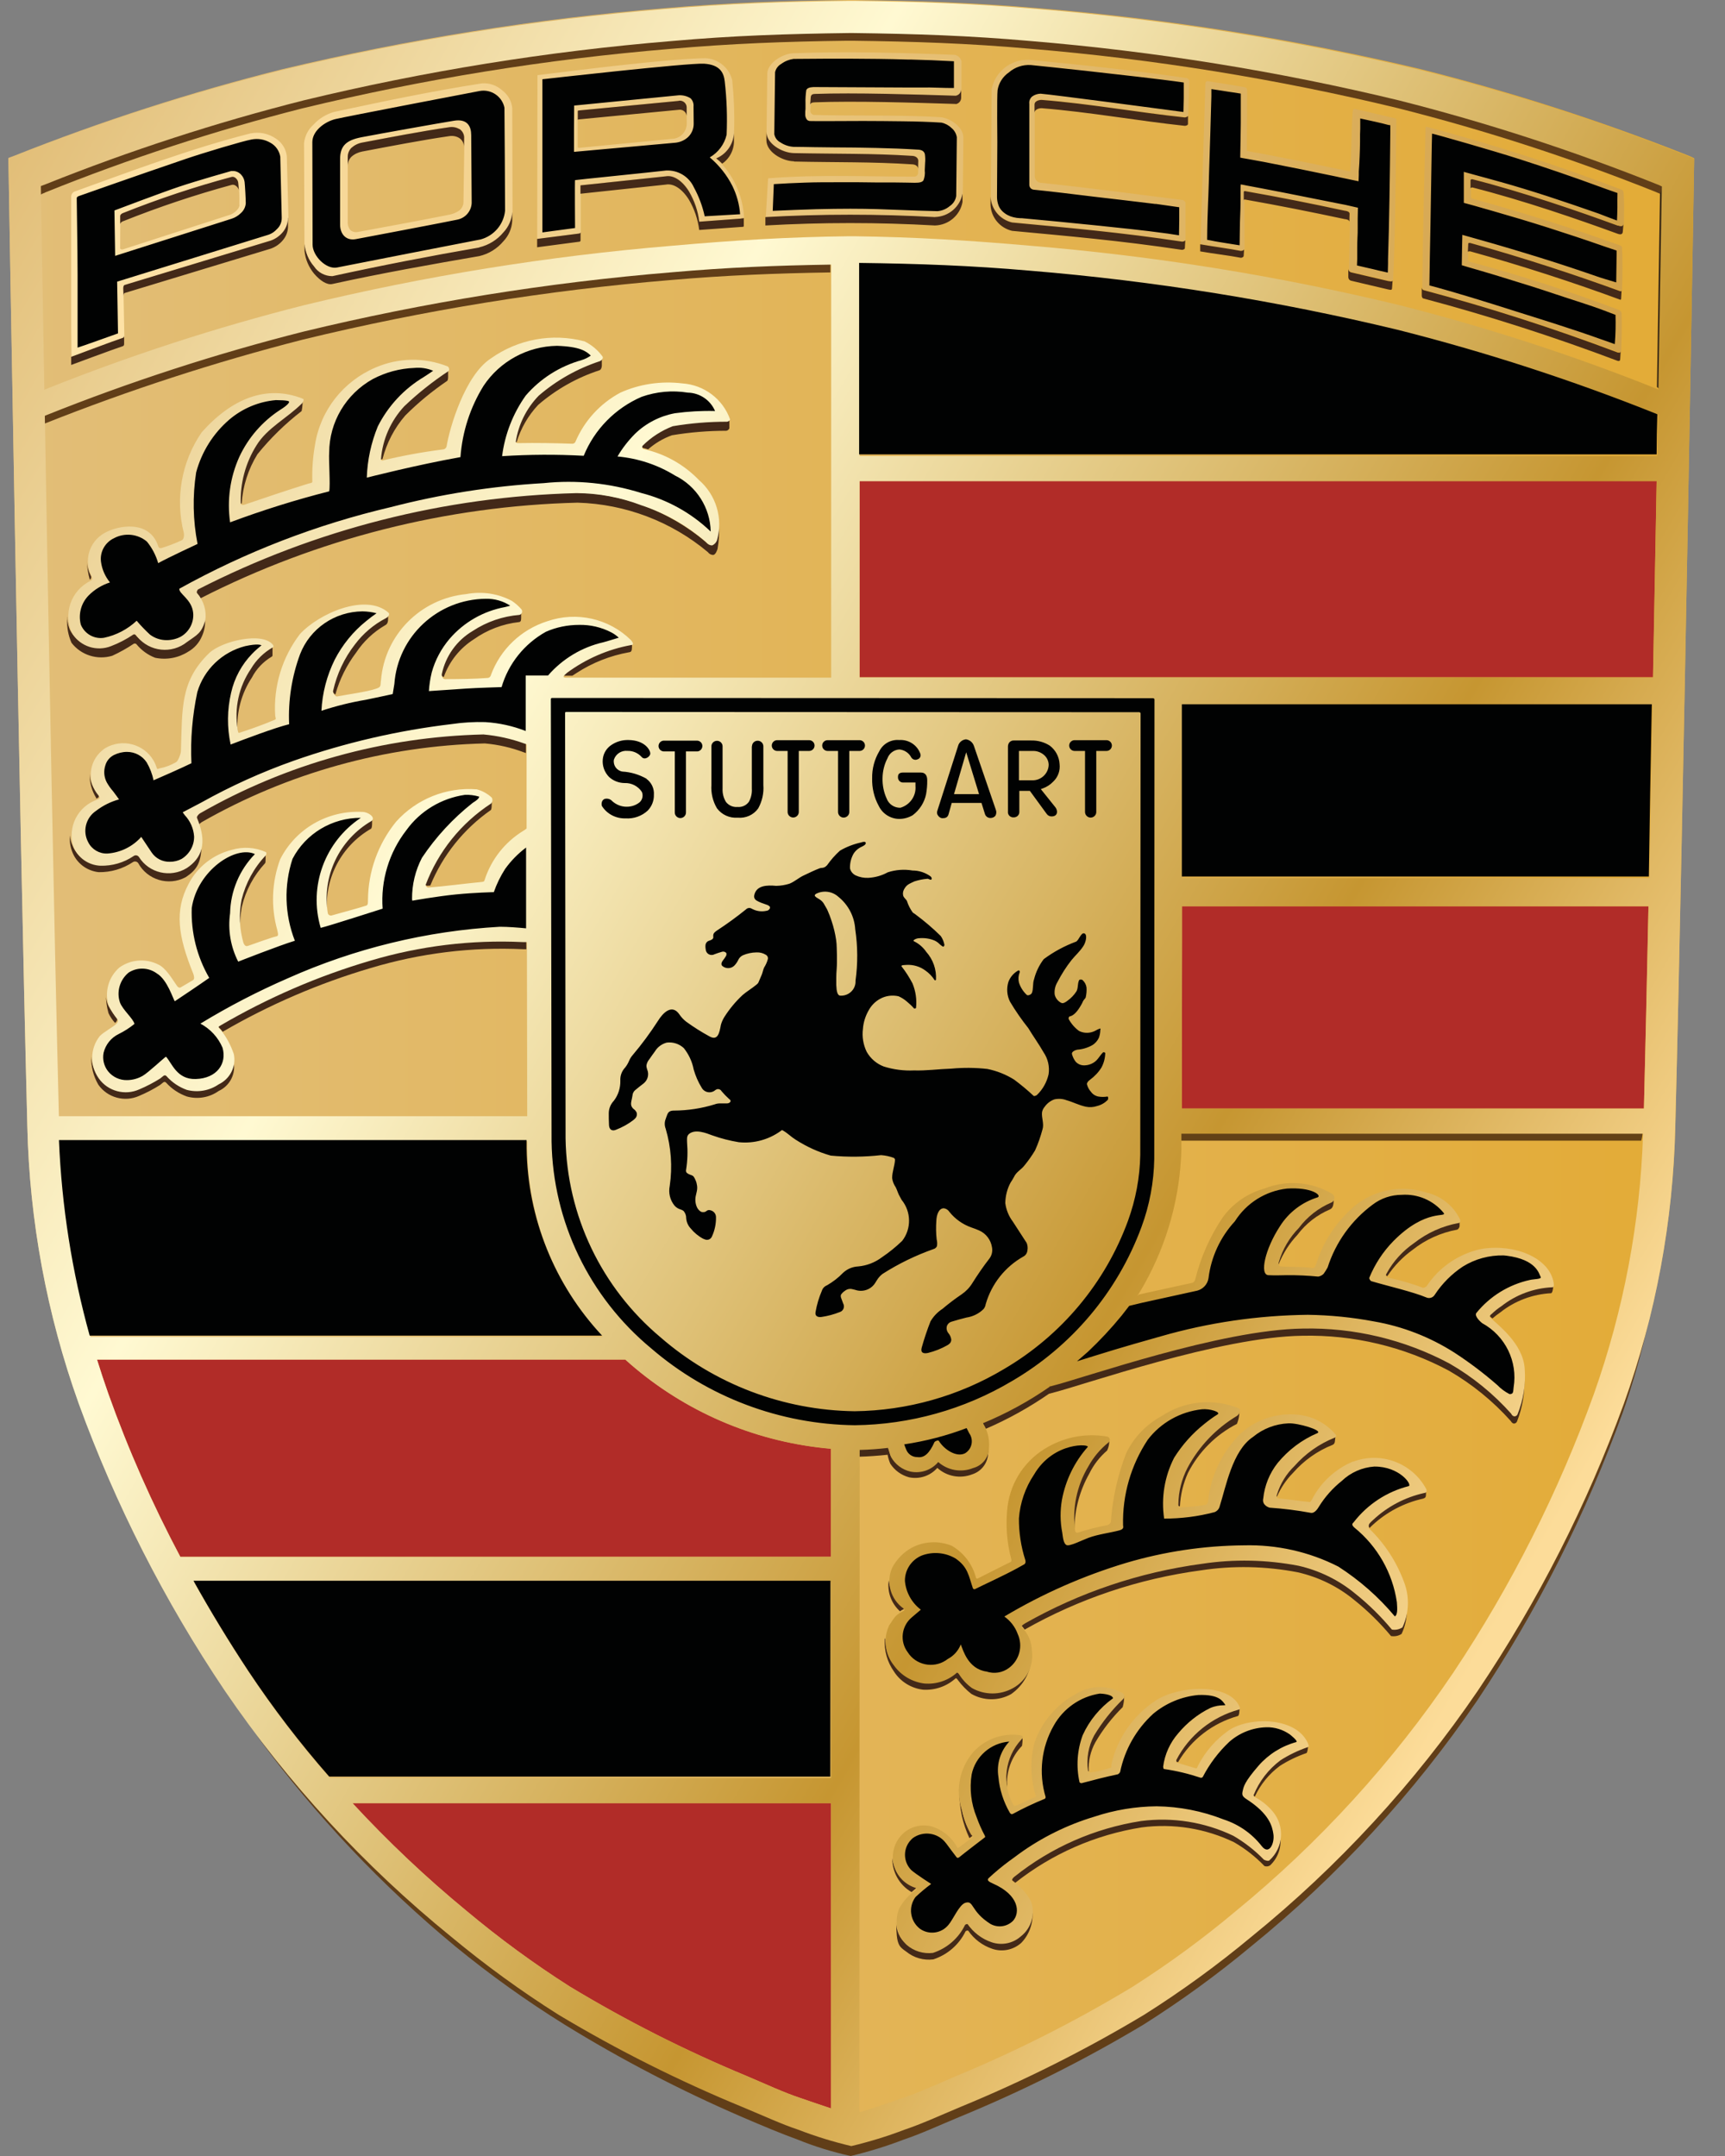 <svg width="44" height="55" viewBox="0 0 44 55" fill="none" xmlns="http://www.w3.org/2000/svg">
<rect x="0" y="0" width="44" height="55" fill="#808080" stroke="none"/>
<g id="Porsche New &#208;&#177;&#208;&#181;&#208;&#183; &#208;&#183;&#208;&#176;&#208;&#179;&#208;&#190;&#208;&#187;&#208;&#190;&#208;&#178;&#208;&#186;&#208;&#176; 1" clip-path="url(#clip0_777_2749)">
<path id="Vector" d="M43.076 3.973C40.847 3.088 38.564 2.35 36.237 1.764C33.028 0.997 29.764 0.476 26.476 0.209C24.862 0.068 23.407 0.02 21.784 0H21.645C20.023 0.02 18.566 0.068 16.953 0.209C13.663 0.478 10.399 1.001 7.192 1.768C4.865 2.352 2.582 3.09 0.353 3.977C0.261 4.013 0.214 4.029 0.214 4.029C0.214 4.029 0.488 20.542 0.697 28.724C0.751 31.132 1.193 33.519 2.007 35.789C2.947 38.373 4.199 40.833 5.735 43.116C7.342 45.474 9.288 47.588 11.508 49.39C12.377 50.114 13.293 50.779 14.252 51.384C15.751 52.283 17.316 53.068 18.936 53.734C19.473 53.961 19.937 54.173 20.363 54.316C20.805 54.486 21.257 54.623 21.715 54.733C22.175 54.625 22.628 54.486 23.068 54.316C23.494 54.175 23.958 53.959 24.495 53.734C26.112 53.068 27.678 52.283 29.179 51.384C30.136 50.779 31.052 50.114 31.922 49.39C34.143 47.588 36.086 45.474 37.694 43.116C39.231 40.831 40.483 38.371 41.422 35.789C42.236 33.519 42.678 31.132 42.732 28.724C42.941 20.542 43.214 4.037 43.214 4.037C43.168 4.013 43.124 3.993 43.076 3.973Z" fill="url(#paint0_linear_777_2749)"/>
<path id="Vector_2" d="M21.195 45.997H8.988C9.895 46.978 10.867 47.897 11.898 48.746C12.734 49.446 13.614 50.092 14.535 50.678C15.976 51.549 17.481 52.311 19.038 52.956C19.553 53.176 20.001 53.383 20.411 53.519C20.704 53.618 20.972 53.714 21.197 53.786V45.997H21.195ZM21.195 36.956C19.36 36.798 17.618 36.081 16.207 34.904C16.119 34.831 16.034 34.755 15.95 34.679H2.473C2.562 34.968 2.658 35.259 2.761 35.548C3.271 36.98 3.886 38.371 4.599 39.713H21.195V36.956ZM42.047 23.116H30.15V24.029L30.144 28.279H41.932C41.968 26.766 42.008 24.996 42.047 23.116ZM42.256 12.269H21.924V17.275H42.163C42.195 15.538 42.228 13.834 42.256 12.269Z" fill="#B12C28"/>
<g id="schatten">
<path id="Vector_3" fill-rule="evenodd" clip-rule="evenodd" d="M42.043 33.732L42.051 33.7L42.045 33.722V33.732H42.043Z" fill="#613E18"/>
<path id="Vector_4" fill-rule="evenodd" clip-rule="evenodd" d="M37.678 43.104C36.07 45.462 34.127 47.576 31.906 49.378C31.036 50.102 30.12 50.767 29.163 51.372C27.664 52.271 26.098 53.056 24.479 53.722C23.942 53.949 23.474 54.161 23.052 54.304C22.61 54.472 22.157 54.611 21.699 54.721C21.239 54.611 20.787 54.474 20.345 54.304C19.919 54.163 19.454 53.947 18.918 53.722C17.3 53.056 15.735 52.271 14.233 51.372C13.277 50.767 12.361 50.102 11.49 49.378C9.645 47.875 7.988 46.16 6.549 44.27L6.607 44.354C8.052 46.318 9.736 48.1 11.619 49.657C12.503 50.381 13.434 51.047 14.406 51.651C15.851 52.542 17.358 53.327 18.918 54.001C19.451 54.23 19.923 54.428 20.345 54.581C20.783 54.759 21.235 54.898 21.699 55C22.159 54.89 22.612 54.751 23.052 54.581C23.478 54.44 23.942 54.224 24.479 54.001C26.096 53.335 27.662 52.55 29.163 51.651C30.12 51.047 31.036 50.381 31.906 49.657C34.127 47.855 36.07 45.74 37.678 43.383C39.213 41.084 40.461 38.612 41.398 36.017C41.659 35.267 41.874 34.504 42.045 33.73C41.767 34.771 41.408 35.778 41.408 35.778C40.465 38.361 39.213 40.821 37.678 43.104Z" fill="#613E18"/>
<path id="Vector_5" fill-rule="evenodd" clip-rule="evenodd" d="M42.28 4.615L42.244 4.599C40.099 3.74 37.899 3.024 35.658 2.458C32.569 1.713 29.428 1.204 26.261 0.943C24.708 0.805 23.305 0.76 21.743 0.74H21.611C20.049 0.76 18.647 0.805 17.093 0.943C13.924 1.206 10.783 1.713 7.694 2.46C5.469 3.026 3.287 3.74 1.161 4.597L1.032 4.651L1.038 4.964C1.066 4.946 1.099 4.932 1.131 4.922L1.161 4.906C3.287 4.049 5.471 3.335 7.694 2.769C10.783 2.02 13.926 1.511 17.093 1.248C18.649 1.11 20.049 1.059 21.611 1.039H21.739C23.301 1.059 24.704 1.104 26.257 1.242C29.426 1.505 32.567 2.012 35.656 2.759C37.897 3.325 40.097 4.041 42.242 4.9L42.278 4.916C42.322 4.932 42.366 4.952 42.41 4.974V4.669C42.366 4.649 42.324 4.631 42.28 4.615Z" fill="#613E18"/>
<path id="Vector_6" fill-rule="evenodd" clip-rule="evenodd" d="M17.119 7.143C18.516 7.022 19.798 6.972 21.181 6.95V6.653C19.8 6.675 18.52 6.724 17.119 6.844C13.956 7.105 10.819 7.61 7.736 8.355C5.498 8.923 3.301 9.641 1.159 10.502L1.127 10.518L1.133 10.811C1.133 10.811 1.145 10.803 1.151 10.801C3.293 9.95 5.488 9.236 7.722 8.664C10.809 7.913 13.95 7.404 17.119 7.143Z" fill="#613E18"/>
<path id="Vector_7" fill-rule="evenodd" clip-rule="evenodd" d="M30.124 29.099H41.864C41.888 29.013 41.9 28.923 41.9 28.834L30.124 28.83V29.099Z" fill="#634116"/>
<path id="Vector_8" fill-rule="evenodd" clip-rule="evenodd" d="M36.373 38V38.11C36.373 38.19 36.361 38.21 36.301 38.23C35.817 38.337 35.371 38.571 35.009 38.906C34.987 38.925 34.959 38.953 34.937 38.977L34.91 38.951C34.91 38.951 34.903 38.919 34.901 38.906C34.892 38.834 34.941 38.78 35.027 38.704C35.389 38.377 35.833 38.152 36.313 38.05C36.351 38.046 36.37 38.03 36.373 38ZM34.022 36.647C33.628 36.8 33.277 37.045 32.995 37.358C32.788 37.562 32.638 37.813 32.555 38.09C32.555 38.1 32.529 38.162 32.571 38.182C32.67 37.955 32.809 37.747 32.983 37.572C33.257 37.259 33.6 37.014 33.988 36.86C34.022 36.848 34.044 36.816 34.048 36.78L34.069 36.597C34.069 36.625 34.048 36.645 34.022 36.647ZM31.536 36.087C31.002 36.406 30.566 36.866 30.274 37.412C30.126 37.699 30.045 38.016 30.041 38.337C30.041 38.375 30.041 38.409 30.071 38.421C30.079 38.425 30.087 38.427 30.096 38.429C30.11 38.134 30.18 37.845 30.302 37.574C30.576 37.038 31.012 36.599 31.55 36.324C31.599 36.206 31.619 36.081 31.611 35.955C31.607 36.009 31.579 36.057 31.536 36.087ZM28.255 36.768C28.05 36.934 27.879 37.137 27.752 37.366C27.455 37.857 27.332 38.431 27.405 38.999C27.411 38.505 27.543 38.02 27.786 37.59C27.895 37.366 28.05 37.167 28.239 37.004C28.285 36.908 28.303 36.8 28.295 36.695C28.297 36.727 28.281 36.752 28.255 36.768ZM23.04 41.055C23.058 41.049 23.068 41.029 23.062 41.011C23.06 41.005 23.056 40.999 23.05 40.995C22.837 40.825 22.7 40.58 22.67 40.313C22.626 40.608 22.734 40.905 22.957 41.105C22.977 41.087 23.006 41.071 23.04 41.055ZM33.938 30.628C33.602 30.773 33.311 31.003 33.092 31.294C32.859 31.537 32.692 31.836 32.603 32.159C32.595 32.191 32.589 32.235 32.614 32.255C32.724 31.976 32.887 31.721 33.094 31.501C33.309 31.214 33.598 30.989 33.93 30.849C34.008 30.809 34.02 30.722 34.02 30.54C34.016 30.578 33.988 30.608 33.938 30.628ZM37.189 31.164C36.778 31.232 36.39 31.399 36.058 31.653C35.767 31.86 35.528 32.131 35.357 32.446C35.351 32.458 35.3 32.528 35.387 32.554C35.56 32.293 35.779 32.065 36.034 31.882C36.361 31.623 36.749 31.447 37.161 31.37C37.203 31.362 37.226 31.308 37.23 31.282V31.108C37.234 31.134 37.222 31.162 37.189 31.164ZM39.621 32.749C39.621 32.783 39.607 32.807 39.573 32.803C39.115 32.817 38.67 32.977 38.307 33.256C38.21 33.321 38.122 33.397 38.039 33.479C37.973 33.525 37.989 33.565 37.995 33.573C38.017 33.594 38.041 33.616 38.068 33.634C38.132 33.579 38.198 33.527 38.269 33.479C38.638 33.186 39.093 33.014 39.567 32.99C39.599 32.98 39.625 32.859 39.621 32.749ZM25.216 36.856V36.896C25.2 37.141 25.023 37.349 24.78 37.404C24.489 37.526 24.153 37.462 23.93 37.243C23.761 37.446 23.492 37.542 23.231 37.492C23.015 37.448 22.827 37.315 22.714 37.127C22.678 37.028 22.656 36.932 22.642 36.898H22.626C22.387 36.924 22.147 36.94 21.908 36.948V37.161C22.153 37.155 22.397 37.137 22.64 37.111C22.654 37.189 22.678 37.265 22.708 37.337C22.819 37.51 22.991 37.634 23.19 37.687C23.456 37.741 23.731 37.65 23.908 37.446C24.149 37.666 24.495 37.729 24.8 37.61C25.023 37.538 25.18 37.343 25.202 37.111C25.21 37.028 25.216 36.942 25.216 36.856ZM25.829 43.024C25.509 43.206 25.118 43.206 24.798 43.024C24.663 42.933 24.547 42.817 24.456 42.683C24.438 42.651 24.406 42.632 24.398 42.638C24.177 42.835 23.884 42.931 23.588 42.901C23.269 42.871 22.977 42.707 22.788 42.448C22.654 42.255 22.581 42.026 22.581 41.79L22.569 41.814C22.549 42.107 22.632 42.4 22.802 42.64C22.965 42.897 23.237 43.066 23.54 43.104C23.848 43.124 24.149 43.02 24.376 42.813C24.384 42.807 24.416 42.825 24.434 42.859C24.531 42.99 24.645 43.108 24.774 43.21C25.087 43.391 25.473 43.395 25.789 43.218C26.104 43 26.299 42.645 26.311 42.265C26.293 42.586 26.11 42.871 25.829 43.024ZM33.329 44.553C33.092 44.635 32.865 44.743 32.652 44.878C32.342 45.108 32.103 45.419 31.96 45.776C31.964 45.785 31.97 45.805 31.977 45.811L32.007 45.831C32.151 45.522 32.37 45.253 32.646 45.048C32.859 44.912 33.086 44.803 33.325 44.721C33.347 44.711 33.367 44.589 33.365 44.52C33.363 44.535 33.353 44.547 33.329 44.553ZM31.617 43.557C31.617 43.571 31.607 43.583 31.593 43.587C30.891 43.756 30.305 44.228 29.993 44.874C29.989 44.884 29.987 44.934 29.999 44.938L30.049 44.954C30.383 44.38 30.93 43.957 31.575 43.776C31.609 43.768 31.617 43.648 31.617 43.555V43.557ZM28.64 43.319C28.347 43.59 28.096 43.906 27.899 44.25C27.752 44.526 27.698 44.839 27.742 45.145C27.742 45.166 27.754 45.181 27.772 45.191C27.756 44.932 27.814 44.675 27.939 44.448C28.13 44.119 28.365 43.816 28.637 43.549C28.663 43.457 28.675 43.359 28.673 43.264C28.669 43.283 28.659 43.3 28.645 43.313L28.64 43.319ZM26.046 44.346C25.727 44.679 25.594 45.145 25.692 45.594C25.658 45.205 25.795 44.819 26.068 44.538C26.082 44.458 26.086 44.376 26.082 44.294C26.076 44.316 26.064 44.334 26.046 44.346ZM24.728 46.892L24.796 46.84C24.834 46.824 24.768 46.786 24.762 46.776C24.655 46.591 24.579 46.39 24.535 46.18C24.493 46.003 24.468 45.823 24.462 45.642C24.465 45.873 24.489 46.102 24.535 46.328C24.579 46.523 24.643 46.712 24.728 46.892ZM26.02 49.376C25.819 49.555 25.534 49.613 25.276 49.523C25.031 49.44 24.818 49.278 24.672 49.067C24.651 49.043 24.605 49.075 24.599 49.083C24.434 49.422 24.139 49.679 23.779 49.795C23.538 49.827 23.295 49.753 23.112 49.593C22.949 49.452 22.859 49.248 22.861 49.035C22.861 49.619 22.933 49.657 23.114 49.785C23.307 49.944 23.558 50.016 23.807 49.984C24.167 49.866 24.462 49.609 24.627 49.272C24.627 49.264 24.675 49.234 24.7 49.256C24.846 49.468 25.059 49.629 25.305 49.713C25.562 49.803 25.845 49.745 26.048 49.565C26.251 49.356 26.354 49.071 26.335 48.782C26.313 49.013 26.201 49.224 26.02 49.376ZM23.251 48.268L23.357 48.178C23.383 48.16 23.357 48.14 23.345 48.132C23.022 48.024 22.793 47.737 22.762 47.4C22.754 47.757 22.941 48.088 23.251 48.268ZM2.29 14.787C2.324 14.767 2.336 14.723 2.316 14.689L2.314 14.685C2.254 14.567 2.22 14.44 2.214 14.308V14.304V14.318C2.222 14.478 2.248 14.633 2.29 14.787ZM2.935 26.095L2.949 26.083C2.978 26.057 3.002 26.007 2.98 25.977C2.893 25.869 2.817 25.754 2.752 25.63C2.718 25.546 2.7 25.459 2.702 25.369C2.702 25.53 2.724 25.69 2.767 25.845C2.809 25.935 2.867 26.021 2.935 26.095ZM5.952 27.016V27.034C5.938 27.285 5.785 27.506 5.556 27.612C5.319 27.775 5.021 27.825 4.742 27.751C4.549 27.685 4.374 27.572 4.24 27.42C4.185 27.36 4.125 27.42 4.063 27.46C3.894 27.566 3.717 27.66 3.532 27.737C3.172 27.911 2.74 27.799 2.513 27.474C2.399 27.323 2.336 27.139 2.33 26.95C2.318 27.203 2.381 27.452 2.509 27.672C2.74 28.002 3.179 28.122 3.548 27.957C3.733 27.879 3.91 27.787 4.081 27.679C4.143 27.638 4.185 27.562 4.24 27.622C4.382 27.779 4.563 27.899 4.764 27.971C5.043 28.05 5.343 27.998 5.578 27.831C5.871 27.697 6.028 27.378 5.952 27.069V27.016ZM5.14 21.439C5.132 21.715 4.983 21.968 4.742 22.107C4.346 22.358 3.818 22.243 3.564 21.848C3.558 21.84 3.552 21.83 3.548 21.822C3.536 21.788 3.424 21.766 3.381 21.802C3.13 21.972 2.833 22.057 2.531 22.049C2.23 22.035 1.963 21.848 1.85 21.571C1.812 21.489 1.79 21.401 1.784 21.312C1.772 21.451 1.79 21.591 1.84 21.723C1.945 22.012 2.208 22.215 2.515 22.249C2.827 22.255 3.13 22.165 3.388 21.994C3.432 21.964 3.492 21.974 3.524 22.016C3.757 22.446 4.296 22.61 4.732 22.38C5.031 22.183 5.152 21.998 5.14 21.441V21.439ZM2.459 20.375C2.473 20.365 2.487 20.357 2.503 20.347C2.533 20.331 2.521 20.287 2.503 20.247C2.369 20.112 2.292 19.932 2.288 19.743C2.282 19.96 2.341 20.174 2.455 20.357L2.459 20.375ZM6.756 21.784C6.456 22.099 6.243 22.488 6.141 22.909C6.084 23.212 6.082 23.523 6.133 23.828C6.113 23.595 6.125 23.359 6.169 23.13C6.267 22.715 6.472 22.334 6.762 22.02C6.772 22.006 6.774 21.978 6.774 21.926V21.738C6.774 21.754 6.768 21.77 6.76 21.784H6.756ZM9.457 20.903C8.631 21.382 8.187 22.317 8.341 23.254C8.279 22.394 8.713 21.573 9.465 21.14C9.499 21.114 9.491 20.953 9.491 20.845C9.491 20.869 9.479 20.891 9.459 20.905H9.457V20.903ZM10.821 22.528C10.813 22.552 10.877 22.6 10.903 22.596L10.976 22.59C11.293 21.816 11.828 21.148 12.517 20.666C12.543 20.648 12.541 20.55 12.543 20.508V20.367C12.543 20.395 12.529 20.423 12.505 20.439C11.738 20.943 11.149 21.675 10.825 22.53H10.821V22.528ZM6.934 16.465C6.701 16.597 6.508 16.786 6.374 17.016C6.066 17.468 5.946 18.02 6.036 18.559C6.038 18.588 6.046 18.618 6.058 18.644C6.03 18.164 6.159 17.685 6.426 17.283C6.541 17.061 6.717 16.878 6.933 16.75C6.943 16.746 6.949 16.736 6.951 16.724V16.439C6.951 16.449 6.947 16.459 6.939 16.465H6.934ZM9.806 15.712C9.493 15.875 9.221 16.105 9.01 16.386C8.743 16.736 8.558 17.143 8.47 17.576C8.47 17.636 8.502 17.689 8.554 17.717C8.661 17.331 8.842 16.97 9.083 16.649C9.272 16.364 9.525 16.124 9.822 15.951C9.887 15.921 9.899 15.857 9.899 15.784V15.622C9.903 15.66 9.857 15.69 9.812 15.712H9.806ZM13.225 15.634C12.795 15.666 12.381 15.805 12.019 16.039C11.613 16.28 11.325 16.679 11.229 17.139C11.225 17.199 11.263 17.253 11.319 17.271C11.46 16.874 11.729 16.535 12.087 16.308C12.427 16.067 12.825 15.915 13.241 15.869C13.301 15.863 13.293 15.786 13.293 15.728V15.55C13.295 15.59 13.269 15.628 13.231 15.638L13.225 15.634ZM14.597 17.239L14.708 17.167C15.114 16.904 15.57 16.724 16.048 16.639C16.098 16.635 16.12 16.609 16.12 16.503V16.378C16.12 16.395 16.102 16.404 16.078 16.405C15.483 16.515 14.921 16.758 14.434 17.117C14.366 17.183 14.302 17.227 14.402 17.237H14.597V17.239ZM7.676 10.255C7.234 10.552 6.838 10.913 6.498 11.324C6.223 11.774 6.088 12.295 6.113 12.819C6.113 12.837 6.141 12.845 6.165 12.845C6.193 12.398 6.332 11.968 6.567 11.587C6.898 11.178 7.276 10.809 7.694 10.486C7.716 10.379 7.724 10.267 7.714 10.158C7.716 10.193 7.702 10.229 7.676 10.255ZM11.43 9.4C11.43 9.412 11.426 9.424 11.418 9.434C11.014 9.693 10.634 9.99 10.285 10.317C9.935 10.692 9.72 11.172 9.674 11.681C9.674 11.697 9.702 11.723 9.718 11.72L9.756 11.713C9.861 11.302 10.059 10.921 10.337 10.6C10.664 10.273 11.022 9.978 11.406 9.717C11.436 9.691 11.43 9.607 11.43 9.575V9.4ZM15.277 9.187C14.7 9.358 14.165 9.653 13.715 10.05C13.402 10.381 13.191 10.797 13.112 11.246C13.112 11.268 13.152 11.276 13.178 11.278C13.287 10.923 13.474 10.598 13.729 10.327C14.185 9.934 14.716 9.633 15.29 9.446C15.333 9.43 15.349 9.374 15.351 9.328V9.095C15.343 9.135 15.315 9.169 15.274 9.183V9.187H15.277ZM18.528 10.712C18.064 10.716 17.6 10.76 17.143 10.841C16.85 10.945 16.587 11.114 16.374 11.34C16.356 11.368 16.364 11.405 16.392 11.424C16.394 11.424 16.394 11.424 16.396 11.424L16.532 11.463C16.709 11.306 16.916 11.184 17.139 11.104C17.598 11.027 18.064 10.989 18.528 10.989C18.56 10.985 18.604 10.951 18.604 10.917V10.67C18.6 10.692 18.556 10.7 18.528 10.704V10.71V10.712ZM5.212 15.8C5.11 16.138 5.007 16.168 4.744 16.356C4.497 16.519 4.191 16.571 3.902 16.497C3.721 16.435 3.56 16.326 3.44 16.178C3.422 16.162 3.396 16.158 3.373 16.168C3.197 16.286 3.008 16.382 2.807 16.453C2.443 16.595 2.031 16.461 1.822 16.134C1.806 16.11 1.792 16.084 1.78 16.059L1.77 16.033C1.762 16.009 1.754 15.985 1.746 15.961L1.74 15.935C1.734 15.907 1.728 15.881 1.724 15.853V15.833C1.72 15.8 1.716 15.766 1.716 15.73C1.713 15.75 1.713 15.771 1.716 15.791C1.701 15.999 1.74 16.208 1.824 16.398C2.065 16.712 2.481 16.844 2.863 16.729C3.054 16.641 3.237 16.539 3.412 16.422C3.434 16.412 3.46 16.416 3.478 16.431C3.605 16.587 3.771 16.709 3.958 16.78C4.25 16.84 4.551 16.784 4.8 16.625C4.959 16.535 5.082 16.395 5.152 16.228C5.22 16.077 5.246 15.907 5.224 15.742C5.222 15.76 5.22 15.775 5.214 15.793V15.8H5.212ZM18.269 13.758C18.239 13.814 18.186 13.856 18.126 13.872C18.076 13.882 18.026 13.862 17.997 13.82C17.065 13.038 15.895 12.594 14.676 12.558C11.316 12.644 8.02 13.481 5.033 15.01C5.003 15.026 4.979 15.092 5.005 15.116C5.049 15.158 5.086 15.207 5.114 15.263C8.094 13.742 11.382 12.907 14.734 12.823C15.954 12.859 17.123 13.303 18.056 14.085C18.088 14.131 18.142 14.159 18.198 14.157C18.253 14.143 18.289 14.049 18.303 14.001C18.337 13.808 18.349 13.613 18.339 13.415C18.335 13.531 18.311 13.646 18.271 13.756L18.269 13.758ZM13.361 18.933C13.024 18.81 12.67 18.732 12.312 18.7C9.772 18.76 7.29 19.452 5.088 20.71C5.053 20.728 4.991 20.797 5.007 20.833C5.035 20.897 5.06 20.965 5.08 21.031C5.098 21.009 5.118 20.991 5.142 20.975C7.342 19.717 9.826 19.027 12.367 18.965C12.708 18.995 13.044 19.071 13.363 19.193C13.381 19.197 13.398 19.203 13.414 19.212V18.955C13.398 18.945 13.381 18.937 13.363 18.931L13.361 18.933ZM13.422 23.953V24.001H13.315C12.005 23.933 10.691 24.087 9.432 24.456C8.096 24.855 6.814 25.415 5.616 26.122C5.536 26.17 5.54 26.166 5.616 26.244C5.638 26.268 5.66 26.294 5.678 26.322C6.868 25.63 8.138 25.082 9.461 24.693C10.719 24.316 12.031 24.153 13.345 24.215H13.426L13.422 23.953ZM26.759 35.341C26.227 35.712 25.654 36.025 25.053 36.274L25.136 36.425L25.146 36.449C25.71 36.206 26.251 35.905 26.756 35.556L26.808 35.542C27.662 35.329 31.11 34.103 33.222 34.075C34.525 34.047 35.813 34.354 36.96 34.968C37.549 35.309 38.078 35.74 38.53 36.244C38.546 36.26 38.558 36.304 38.614 36.316C38.648 36.316 38.679 36.296 38.693 36.266C38.831 35.915 38.896 35.538 38.882 35.16C38.871 35.467 38.807 35.768 38.693 36.051C38.679 36.081 38.648 36.1 38.614 36.1C38.558 36.093 38.546 36.029 38.532 36.013C38.08 35.512 37.549 35.088 36.96 34.755C35.817 34.133 34.529 33.816 33.224 33.834C31.11 33.862 27.696 35.098 26.84 35.313C26.84 35.313 26.79 35.331 26.759 35.341ZM35.765 41.477C35.686 41.529 35.59 41.549 35.495 41.533C35.22 41.198 34.91 40.891 34.575 40.616C34.153 40.269 33.654 40.026 33.12 39.904C32.306 39.739 31.47 39.717 30.648 39.839C29.061 40.056 27.529 40.576 26.14 41.374C26.068 41.423 26.034 41.445 26.064 41.479C26.094 41.513 26.114 41.541 26.137 41.571C27.523 40.785 29.048 40.273 30.632 40.06C31.452 39.934 32.29 39.952 33.104 40.11C33.634 40.231 34.131 40.474 34.549 40.821C34.89 41.094 35.202 41.401 35.481 41.736C35.576 41.752 35.672 41.733 35.751 41.681C35.837 41.497 35.883 41.298 35.885 41.094C35.875 41.228 35.835 41.358 35.765 41.473V41.477ZM32.37 47.434C32.34 47.462 32.254 47.434 32.228 47.416C31.999 47.179 31.737 46.974 31.45 46.808C30.721 46.455 29.901 46.324 29.095 46.429C27.915 46.609 26.806 47.093 25.875 47.833C25.815 47.879 25.789 47.947 25.819 47.968L25.897 48.03C26.832 47.291 27.941 46.804 29.123 46.617C29.929 46.511 30.747 46.643 31.478 46.996C31.764 47.161 32.025 47.366 32.254 47.604C32.302 47.62 32.354 47.614 32.397 47.586C32.591 47.402 32.688 47.139 32.658 46.874C32.64 47.089 32.537 47.289 32.37 47.428V47.434Z" fill="#432918"/>
<path id="Vector_9" fill-rule="evenodd" clip-rule="evenodd" d="M42.324 9.924C42.376 6.826 42.41 4.681 42.41 4.681C42.41 4.681 42.376 4.681 42.376 4.701C42.376 4.721 42.386 4.894 42.342 4.94C42.342 4.94 42.312 6.934 42.264 9.872L42.324 9.924Z" fill="#352614"/>
</g>
<path id="Vector_10" d="M29.046 33.026L29.237 32.982L30.403 32.727C30.447 32.727 30.481 32.666 30.485 32.645C30.624 32.079 30.861 31.543 31.187 31.059C31.448 30.698 31.826 30.437 32.256 30.319C32.822 30.092 33.466 30.145 33.986 30.46C34.042 30.502 34.054 30.58 34.012 30.636C34 30.652 33.984 30.666 33.966 30.674C33.634 30.813 33.345 31.039 33.13 31.326C32.891 31.569 32.716 31.868 32.62 32.195C32.611 32.231 32.603 32.281 32.64 32.297C32.69 32.331 33.257 32.303 33.482 32.349C33.524 32.356 33.534 32.321 33.564 32.273C33.745 31.673 34.101 31.138 34.585 30.738C35.093 30.343 35.767 30.223 36.38 30.421C36.757 30.506 37.077 30.762 37.242 31.11C37.254 31.132 37.254 31.2 37.203 31.2C36.789 31.276 36.4 31.451 36.068 31.712C35.779 31.912 35.539 32.175 35.371 32.482C35.365 32.494 35.31 32.57 35.413 32.594C35.7 32.656 35.986 32.737 36.263 32.839C36.295 32.873 36.373 32.833 36.39 32.809C36.713 32.319 37.222 31.976 37.8 31.858C38.663 31.727 39.482 32.095 39.617 32.666C39.635 32.745 39.657 32.847 39.589 32.839C39.119 32.861 38.666 33.03 38.297 33.321C38.21 33.377 38.128 33.443 38.054 33.515C37.987 33.561 38.003 33.6 38.009 33.606C38.2 33.798 38.843 34.264 38.89 34.906C38.922 35.307 38.859 35.71 38.707 36.083C38.693 36.112 38.663 36.132 38.628 36.132C38.572 36.122 38.556 36.081 38.544 36.061C38.092 35.556 37.563 35.124 36.974 34.785C35.827 34.173 34.539 33.864 33.236 33.892C31.124 33.919 27.676 35.145 26.822 35.359L26.77 35.373C26.77 35.373 27.252 34.872 29.046 33.026ZM34.517 37.281C34.071 37.468 33.701 37.803 33.476 38.23C33.462 38.256 33.423 38.343 33.389 38.315C33.182 38.297 32.833 38.244 32.628 38.226C32.533 38.22 32.571 38.136 32.573 38.122C32.658 37.849 32.81 37.6 33.017 37.4C33.297 37.083 33.647 36.834 34.04 36.677C34.066 36.673 34.085 36.649 34.083 36.623C34.083 36.617 34.081 36.611 34.077 36.605C33.813 36.286 33.423 36.096 33.007 36.083C32.479 36.055 31.962 36.252 31.589 36.625C31.148 37.087 30.875 37.681 30.813 38.315C30.793 38.367 30.767 38.391 30.729 38.393C30.515 38.427 30.302 38.447 30.087 38.453C30.055 38.443 30.055 38.407 30.057 38.371C30.061 38.048 30.142 37.731 30.29 37.446C30.582 36.898 31.018 36.439 31.552 36.12C31.637 36.063 31.641 35.945 31.613 35.933C30.962 35.662 30.216 35.734 29.631 36.124C29.241 36.336 28.926 36.663 28.731 37.059C28.51 37.626 28.377 38.222 28.335 38.826C28.319 38.864 28.287 38.894 28.247 38.906C27.985 38.955 27.73 39.021 27.477 39.103C27.451 39.099 27.431 39.081 27.425 39.057C27.344 38.483 27.465 37.897 27.766 37.4C27.893 37.171 28.064 36.968 28.269 36.802C28.309 36.776 28.321 36.724 28.295 36.685C28.281 36.663 28.255 36.647 28.229 36.645C27.716 36.559 27.192 36.651 26.739 36.906C26.169 37.219 25.783 37.785 25.7 38.429C25.646 38.882 25.678 39.342 25.797 39.783C25.797 39.797 25.811 39.844 25.761 39.855C25.586 39.938 25.114 40.183 24.945 40.265C24.935 40.271 24.903 40.277 24.895 40.251C24.808 39.908 24.585 39.613 24.278 39.434C23.946 39.298 23.57 39.316 23.253 39.484C23.04 39.603 22.869 39.781 22.756 39.996C22.593 40.367 22.716 40.799 23.048 41.035C23.062 41.049 23.086 41.077 23.048 41.093C22.841 41.202 22.837 41.228 22.682 41.461C22.523 41.796 22.567 42.193 22.8 42.484C22.983 42.741 23.267 42.909 23.58 42.947C23.884 42.972 24.183 42.873 24.408 42.671C24.416 42.666 24.448 42.683 24.466 42.717C24.553 42.853 24.663 42.971 24.794 43.064C25.118 43.246 25.514 43.246 25.839 43.064C26.181 42.877 26.372 42.502 26.321 42.117C26.319 41.892 26.229 41.677 26.07 41.519C26.04 41.483 26.07 41.463 26.146 41.413C27.535 40.624 29.067 40.108 30.654 39.894C31.474 39.769 32.312 39.787 33.126 39.944C33.657 40.066 34.153 40.309 34.571 40.656C34.913 40.929 35.224 41.236 35.503 41.571C35.598 41.587 35.692 41.567 35.773 41.515C35.946 41.142 35.958 40.718 35.805 40.337C35.616 39.831 35.314 39.37 34.923 38.993C34.914 38.987 34.914 38.961 34.913 38.947C34.904 38.876 34.947 38.846 35.031 38.768C35.393 38.431 35.839 38.196 36.323 38.088C36.386 38.084 36.41 38.04 36.37 37.968C36.008 37.313 35.214 37.023 34.511 37.289H34.517V37.281ZM43.214 4.053C43.214 4.053 42.943 20.558 42.732 28.74C42.678 31.148 42.236 33.535 41.422 35.805C40.481 38.389 39.231 40.849 37.694 43.132C36.086 45.49 34.143 47.604 31.922 49.406C31.052 50.13 30.138 50.795 29.179 51.4C27.68 52.299 26.114 53.084 24.495 53.75C23.958 53.977 23.49 54.189 23.068 54.33C22.626 54.5 22.174 54.637 21.715 54.747C21.255 54.639 20.803 54.5 20.363 54.33C19.937 54.189 19.473 53.973 18.936 53.75C17.318 53.084 15.753 52.299 14.252 51.4C13.293 50.795 12.379 50.13 11.508 49.406C9.288 47.604 7.342 45.49 5.735 43.132C4.197 40.847 2.947 38.387 2.007 35.805C1.195 33.535 0.753 31.15 0.697 28.74C0.488 20.558 0.214 4.045 0.214 4.045C0.214 4.045 0.259 4.029 0.353 3.993C2.582 3.108 4.865 2.372 7.192 1.79C10.401 1.021 13.667 0.5 16.956 0.231C18.57 0.09 20.025 0.042 21.649 0.022H21.788C23.409 0.042 24.866 0.09 26.48 0.231C29.772 0.5 33.035 1.023 36.245 1.79C38.572 2.374 40.855 3.11 43.084 3.993C43.128 4.009 43.172 4.031 43.214 4.053ZM2.306 34.103H15.375C14.159 32.801 13.472 31.096 13.45 29.32V29.115H1.523C1.593 30.801 1.854 32.476 2.306 34.103ZM21.199 45.999H8.992C9.899 46.98 10.869 47.899 11.902 48.748C12.738 49.448 13.618 50.094 14.539 50.68C15.98 51.551 17.485 52.313 19.043 52.959C19.559 53.178 20.005 53.385 20.415 53.521C20.709 53.62 20.976 53.716 21.201 53.788V45.999H21.199ZM21.199 40.361H4.951C5.381 41.132 5.847 41.9 6.35 42.661C6.977 43.605 7.666 44.506 8.414 45.357H21.199V40.361ZM21.199 36.96C19.362 36.802 17.62 36.087 16.209 34.91C16.12 34.839 16.036 34.761 15.95 34.685H2.475C2.566 34.974 2.66 35.263 2.763 35.554C3.273 36.986 3.888 38.377 4.601 39.719H21.199V36.96ZM21.199 6.75C19.814 6.772 18.538 6.822 17.137 6.946C13.974 7.207 10.835 7.711 7.75 8.457C5.512 9.023 3.315 9.737 1.175 10.594C1.165 10.598 1.153 10.602 1.143 10.608C1.235 15.911 1.378 23.612 1.502 28.475H13.448L13.44 24.033H13.333C12.021 23.971 10.709 24.131 9.451 24.506C8.116 24.898 6.834 25.453 5.634 26.154C5.554 26.202 5.558 26.198 5.634 26.276C5.779 26.459 5.889 26.669 5.964 26.89C6.03 27.205 5.869 27.524 5.578 27.662C5.341 27.825 5.043 27.877 4.764 27.803C4.565 27.731 4.388 27.612 4.248 27.454C4.193 27.394 4.149 27.47 4.087 27.512C3.918 27.618 3.741 27.711 3.556 27.789C3.189 27.956 2.75 27.839 2.519 27.51C2.288 27.185 2.296 26.748 2.543 26.433C2.654 26.318 2.839 26.234 2.971 26.116C3 26.09 3.024 26.041 3.002 26.011C2.915 25.903 2.839 25.788 2.775 25.664C2.658 25.311 2.767 24.924 3.046 24.681C3.333 24.476 3.711 24.444 4.029 24.601C4.23 24.689 4.388 24.97 4.513 25.148C4.541 25.187 4.575 25.211 4.615 25.185L4.929 25C4.969 24.972 4.947 24.884 4.929 24.838C4.539 23.878 4.447 23.226 4.812 22.546C5.035 22.115 5.435 21.8 5.91 21.681C6.197 21.595 6.504 21.613 6.778 21.736C6.804 21.748 6.796 21.798 6.778 21.822C6.478 22.137 6.267 22.526 6.163 22.947C6.09 23.315 6.107 23.698 6.211 24.059C6.239 24.121 6.271 24.147 6.32 24.131C6.452 24.089 6.88 23.925 7.061 23.884C7.117 23.87 7.081 23.782 7.073 23.728C6.906 23.132 6.932 22.502 7.146 21.922C7.539 21.14 8.361 20.666 9.242 20.712C9.39 20.712 9.593 20.853 9.477 20.943C8.651 21.421 8.207 22.356 8.361 23.293C8.369 23.333 8.406 23.359 8.448 23.357C8.745 23.271 9.059 23.192 9.344 23.102C9.394 23.086 9.384 23.004 9.386 22.954C9.392 22.229 9.645 21.525 10.104 20.961C10.622 20.383 11.382 20.076 12.159 20.136C12.304 20.173 12.437 20.247 12.545 20.349C12.572 20.399 12.563 20.46 12.523 20.5C11.76 20.999 11.177 21.724 10.857 22.574C10.849 22.598 10.896 22.645 10.922 22.642C11.364 22.608 11.838 22.542 12.28 22.5C12.346 22.494 12.352 22.484 12.363 22.444C12.531 21.922 12.883 21.477 13.355 21.19C13.383 21.174 13.409 21.156 13.432 21.134V18.989C13.415 18.981 13.398 18.973 13.379 18.969C13.042 18.846 12.688 18.768 12.33 18.736C9.79 18.796 7.306 19.486 5.106 20.746C5.07 20.764 5.009 20.833 5.025 20.869C5.303 21.519 5.136 21.9 4.764 22.145C4.348 22.4 3.801 22.275 3.544 21.862C3.512 21.816 3.452 21.806 3.408 21.838C3.158 22.008 2.861 22.093 2.558 22.085C2.256 22.071 1.989 21.884 1.876 21.607C1.709 21.104 1.985 20.56 2.491 20.395C2.497 20.395 2.503 20.391 2.507 20.389C2.558 20.373 2.549 20.333 2.513 20.293C2.218 19.952 2.258 19.438 2.602 19.147C2.63 19.123 2.658 19.103 2.688 19.083C3.114 18.834 3.665 18.975 3.914 19.398C3.95 19.458 3.976 19.521 3.998 19.587C4.012 19.635 4.017 19.617 4.065 19.603C4.213 19.575 4.358 19.521 4.489 19.444C4.547 19.418 4.615 19.216 4.615 19.165C4.65 18.066 4.597 17.376 5.333 16.663C5.652 16.354 6.697 16.108 6.961 16.449C6.979 16.473 6.985 16.499 6.961 16.513C6.728 16.645 6.535 16.834 6.4 17.063C6.092 17.516 5.972 18.068 6.062 18.606C6.068 18.636 6.07 18.706 6.1 18.696C6.414 18.593 6.725 18.483 7.019 18.357C7.051 18.343 7.019 18.285 7.019 18.252C6.973 17.508 7.196 16.77 7.65 16.176C8.13 15.652 9.322 15.124 9.903 15.624C9.957 15.67 9.903 15.74 9.842 15.771C9.533 15.931 9.266 16.158 9.057 16.435C8.783 16.786 8.592 17.193 8.496 17.626C8.486 17.671 8.552 17.775 8.598 17.767C8.856 17.715 9.34 17.655 9.597 17.568C9.734 17.522 9.696 17.49 9.718 17.354C9.812 16.194 10.729 15.269 11.896 15.155C12.292 15.08 12.7 15.139 13.056 15.329C13.146 15.389 13.227 15.46 13.299 15.542C13.329 15.582 13.323 15.638 13.283 15.67C13.273 15.678 13.263 15.682 13.251 15.686C12.825 15.72 12.415 15.861 12.059 16.095C11.651 16.336 11.366 16.736 11.269 17.197C11.263 17.253 11.295 17.325 11.35 17.325C11.683 17.325 12.099 17.321 12.433 17.295C12.475 17.295 12.513 17.265 12.521 17.223C12.76 16.569 13.289 16.061 13.958 15.849C14.706 15.59 15.536 15.777 16.096 16.332C16.169 16.423 16.153 16.451 16.102 16.455C15.505 16.563 14.945 16.808 14.459 17.167C14.39 17.233 14.326 17.277 14.426 17.287H21.201V6.75H21.199ZM26.773 35.373H26.78C26.241 35.748 25.664 36.063 25.055 36.314L25.067 36.308L25.15 36.459C25.214 36.609 25.24 36.77 25.226 36.932C25.226 37.175 25.059 37.388 24.822 37.45C24.521 37.572 24.175 37.512 23.932 37.297C23.761 37.5 23.492 37.594 23.229 37.542C23.014 37.494 22.831 37.356 22.726 37.165C22.69 37.065 22.668 36.97 22.654 36.936C22.411 36.964 22.174 36.982 21.928 36.988L21.92 53.622V53.884C22.188 53.812 22.567 53.676 23.008 53.527C23.418 53.389 23.866 53.184 24.38 52.965C25.938 52.319 27.443 51.557 28.884 50.686C29.804 50.1 30.686 49.456 31.52 48.754C33.658 47.002 35.528 44.952 37.071 42.667C38.55 40.45 39.754 38.062 40.656 35.56C41.414 33.423 41.838 31.184 41.91 28.921H30.134V29.318C30.071 31.758 28.815 34.015 26.765 35.369L26.773 35.373ZM42.049 23.12H30.152V24.033L30.144 28.279H41.932C41.97 26.768 42.011 24.998 42.049 23.116V23.12ZM42.151 18.004H30.16V22.398H42.071C42.093 20.961 42.123 19.476 42.151 18.002V18.004ZM42.256 12.275H21.926V17.281H42.165C42.199 15.54 42.23 13.836 42.258 12.271V12.275H42.256ZM42.286 10.61C42.286 10.61 42.264 10.6 42.254 10.596C40.113 9.739 37.915 9.025 35.678 8.459C32.593 7.713 29.454 7.209 26.291 6.948C24.788 6.816 23.427 6.768 21.926 6.748V11.633H42.272C42.276 11.28 42.28 10.939 42.288 10.606V10.61H42.286ZM42.386 4.755C42.344 4.733 42.3 4.713 42.254 4.697C40.111 3.84 37.915 3.126 35.678 2.56C32.593 1.814 29.454 1.31 26.291 1.047C24.74 0.909 23.341 0.863 21.78 0.843H21.647C20.085 0.863 18.687 0.909 17.135 1.047C13.972 1.308 10.833 1.814 7.748 2.56C5.51 3.126 3.313 3.84 1.173 4.697L1.042 4.747C1.042 4.747 1.076 6.866 1.131 9.946C1.145 9.938 1.159 9.93 1.175 9.924C3.317 9.067 5.514 8.353 7.75 7.787C10.835 7.039 13.974 6.533 17.137 6.27C18.689 6.132 20.096 6.045 21.655 6.027H21.788C23.349 6.047 24.742 6.134 26.293 6.27C29.456 6.531 32.595 7.035 35.68 7.781C37.917 8.347 40.115 9.061 42.256 9.918C42.272 9.924 42.286 9.932 42.3 9.94C42.354 6.866 42.388 4.751 42.388 4.751V4.755H42.386ZM31.355 44.133C31.02 44.366 30.747 44.675 30.56 45.038C30.548 45.06 30.532 45.128 30.499 45.11L30.011 44.962C30.011 44.962 30.001 44.908 30.005 44.898C30.333 44.266 30.913 43.8 31.605 43.61C31.639 43.596 31.629 43.565 31.621 43.547C31.369 42.935 30.102 42.986 29.483 43.377C28.908 43.756 28.502 44.338 28.349 45.004C28.341 45.05 28.363 45.086 28.333 45.094C28.162 45.151 27.985 45.195 27.805 45.219C27.776 45.217 27.754 45.195 27.752 45.167C27.708 44.86 27.762 44.545 27.909 44.272C28.114 43.931 28.363 43.618 28.651 43.341C28.689 43.303 28.689 43.24 28.648 43.202L28.645 43.198C28.283 42.984 27.833 42.984 27.473 43.198C26.956 43.467 26.567 43.925 26.382 44.474C26.275 44.902 26.285 45.353 26.41 45.776C26.416 45.791 26.436 45.829 26.406 45.843C26.225 45.915 26.09 45.993 25.915 46.063C25.907 46.063 25.861 46.075 25.853 46.053C25.546 45.508 25.628 44.831 26.054 44.374C26.094 44.34 26.116 44.296 26.036 44.268C25.58 44.199 25.12 44.364 24.816 44.707C24.465 45.126 24.362 45.696 24.547 46.21C24.591 46.419 24.669 46.619 24.774 46.806C24.78 46.816 24.846 46.854 24.808 46.87C24.68 46.968 24.585 47.038 24.46 47.131C24.452 47.137 24.43 47.149 24.418 47.131C24.278 46.868 24.038 46.673 23.751 46.589C23.49 46.527 23.212 46.601 23.02 46.788C22.694 47.109 22.69 47.632 23.014 47.955C23.11 48.05 23.229 48.122 23.359 48.162C23.373 48.168 23.397 48.19 23.371 48.208C23.188 48.331 23.038 48.499 22.933 48.692C22.806 49.011 22.883 49.376 23.13 49.617C23.313 49.775 23.556 49.849 23.797 49.819C24.157 49.701 24.452 49.444 24.615 49.107C24.619 49.099 24.665 49.069 24.688 49.091C24.834 49.302 25.047 49.464 25.292 49.547C25.55 49.635 25.833 49.579 26.036 49.4C26.313 49.185 26.418 48.816 26.291 48.489C26.181 48.289 26.02 48.12 25.827 47.994C25.797 47.972 25.821 47.915 25.881 47.871C26.812 47.127 27.923 46.639 29.105 46.455C29.911 46.35 30.729 46.481 31.46 46.832C31.745 46.998 32.009 47.203 32.238 47.44C32.268 47.458 32.352 47.486 32.38 47.458C32.74 47.131 32.776 46.581 32.463 46.21C32.332 46.055 32.171 45.927 31.991 45.835C31.985 45.831 31.979 45.809 31.974 45.799C32.117 45.443 32.356 45.132 32.666 44.902C32.879 44.767 33.106 44.657 33.345 44.575C33.395 44.561 33.387 44.532 33.361 44.47C33.072 43.808 31.904 43.782 31.355 44.133ZM17.407 9.781C17.957 9.819 18.434 10.175 18.62 10.692C18.631 10.722 18.58 10.754 18.548 10.758C18.082 10.758 17.618 10.795 17.16 10.873C16.87 10.985 16.609 11.154 16.39 11.372C16.372 11.399 16.38 11.437 16.408 11.455C16.41 11.455 16.412 11.455 16.414 11.455C16.951 11.573 17.441 11.846 17.821 12.239C18.265 12.622 18.448 13.222 18.289 13.784C18.267 13.842 18.223 13.889 18.166 13.914C18.11 13.914 18.056 13.889 18.024 13.842C17.541 13.417 16.975 13.092 16.362 12.891C15.831 12.687 15.268 12.582 14.702 12.58C11.342 12.665 8.046 13.503 5.06 15.032C5.029 15.048 5.005 15.114 5.031 15.136C5.194 15.325 5.271 15.574 5.238 15.821C5.136 16.16 5.033 16.19 4.77 16.378C4.382 16.689 3.816 16.629 3.502 16.244C3.49 16.228 3.478 16.214 3.466 16.198C3.448 16.182 3.422 16.178 3.4 16.188C3.223 16.308 3.032 16.407 2.833 16.483C2.471 16.627 2.057 16.495 1.848 16.17C1.599 15.672 1.804 15.066 2.306 14.819C2.31 14.819 2.316 14.815 2.32 14.813C2.355 14.793 2.367 14.749 2.347 14.715C2.347 14.715 2.345 14.715 2.345 14.711C2.125 14.316 2.268 13.82 2.664 13.598C3.024 13.393 3.822 13.26 4.037 13.937C4.043 13.969 4.073 13.989 4.105 13.983C4.107 13.983 4.111 13.983 4.113 13.983C4.294 13.927 4.471 13.86 4.641 13.78C4.682 13.762 4.704 13.672 4.688 13.592C4.465 12.713 4.629 11.78 5.144 11.029C5.896 10.183 6.786 9.797 7.728 10.173C7.766 10.189 7.728 10.263 7.702 10.291C7.33 10.664 6.816 10.915 6.543 11.36C6.261 11.808 6.123 12.329 6.141 12.855C6.141 12.881 6.205 12.885 6.229 12.877C6.701 12.717 7.296 12.514 7.861 12.338C7.899 12.326 7.969 12.325 7.967 12.287C7.957 11.974 7.979 11.661 8.034 11.352C8.17 10.47 8.757 9.723 9.583 9.374C10.166 9.123 10.825 9.113 11.414 9.346C11.452 9.36 11.472 9.438 11.444 9.464C11.04 9.731 10.66 10.032 10.311 10.365C9.967 10.736 9.758 11.208 9.718 11.71C9.718 11.726 9.73 11.752 9.744 11.75C10.256 11.627 10.775 11.531 11.299 11.465C11.346 11.461 11.384 11.427 11.392 11.382C11.47 10.905 11.862 9.573 12.519 9.145C13.211 8.652 14.087 8.491 14.909 8.708C15.092 8.798 15.25 8.931 15.369 9.095C15.397 9.131 15.345 9.197 15.303 9.213C14.728 9.402 14.197 9.701 13.741 10.094C13.428 10.417 13.223 10.827 13.156 11.272C13.156 11.304 13.204 11.306 13.235 11.304C13.685 11.296 14.149 11.304 14.599 11.32C14.631 11.32 14.662 11.302 14.676 11.274C14.903 10.736 15.307 10.293 15.825 10.016C16.315 9.795 16.864 9.715 17.407 9.781Z" fill="url(#paint1_linear_777_2749)"/>
<path id="Vector_11" fill-rule="evenodd" clip-rule="evenodd" d="M36.382 3.232C38.072 3.68 39.736 4.216 41.365 4.84C41.408 4.856 41.414 4.902 41.416 4.948C41.436 5.305 41.424 5.329 41.422 5.688C41.422 5.768 41.371 5.781 41.283 5.75C40.292 5.387 38.867 4.894 37.571 4.565C37.553 4.559 37.521 4.571 37.521 4.589V5.028C37.521 5.048 37.543 5.064 37.563 5.07C38.89 5.433 40.138 5.833 41.329 6.262C41.355 6.27 41.373 6.294 41.373 6.32C41.394 6.677 41.386 7.031 41.373 7.384C41.373 7.404 41.373 7.432 41.351 7.426C40.188 7 38.853 6.563 37.511 6.19C37.493 6.186 37.461 6.19 37.461 6.206L37.445 6.619C37.445 6.645 37.461 6.669 37.487 6.677C38.779 7.022 40.053 7.434 41.303 7.911C41.335 7.923 41.357 7.953 41.361 7.986C41.377 8.299 41.361 8.62 41.355 8.933C41.355 8.955 41.355 9.009 41.283 8.983C39.657 8.369 38.001 7.835 36.321 7.388C36.293 7.38 36.279 7.342 36.279 7.317C36.293 5.933 36.327 4.655 36.361 3.274C36.361 3.258 36.361 3.228 36.38 3.232H36.382ZM30.624 6.224C30.984 6.286 31.372 6.334 31.665 6.394C31.697 6.399 31.745 6.376 31.745 6.344C31.741 5.873 31.745 5.325 31.737 4.896C31.737 4.864 31.751 4.862 31.784 4.868C32.638 5.02 33.47 5.185 34.318 5.367C34.336 5.371 34.436 5.385 34.436 5.439C34.43 5.931 34.418 6.352 34.406 6.844C34.404 6.884 34.43 6.922 34.468 6.934C34.8 7.01 35.12 7.089 35.437 7.161C35.519 7.181 35.535 7.167 35.535 7.135C35.586 6.106 35.604 4.46 35.618 3.07C35.618 3.052 35.61 3.024 35.592 3.02C35.244 2.941 34.913 2.857 34.553 2.779C34.521 2.771 34.503 2.827 34.501 2.859C34.466 3.367 34.48 3.838 34.44 4.346C34.44 4.364 34.44 4.374 34.42 4.37C33.57 4.195 32.662 4.005 31.816 3.852C31.794 3.846 31.804 3.806 31.804 3.78C31.81 3.281 31.808 2.789 31.812 2.291C31.808 2.259 31.786 2.233 31.753 2.225C31.42 2.167 31.134 2.121 30.795 2.069C30.769 2.069 30.747 2.101 30.745 2.127C30.73 2.751 30.642 5.451 30.624 6.168V6.224ZM26.243 1.527C25.781 1.509 25.377 1.832 25.294 2.283L25.272 5.008C25.286 5.325 25.509 5.594 25.821 5.668C27.224 5.799 28.602 5.923 30.168 6.158C30.192 6.162 30.24 6.14 30.24 6.118V5.171C30.23 5.142 30.206 5.118 30.176 5.104C29.133 4.972 27.756 4.789 26.526 4.661C26.452 4.643 26.398 4.579 26.394 4.502V2.65C26.394 2.572 26.506 2.53 26.585 2.538C27.8 2.636 29.012 2.857 30.226 2.984C30.258 2.984 30.308 2.968 30.308 2.937L30.335 2.067C30.331 2.031 30.305 2 30.268 1.992C28.92 1.796 27.887 1.687 26.243 1.525V1.527ZM24.38 1.401C23.04 1.346 21.585 1.306 20.238 1.358C19.959 1.37 19.575 1.605 19.571 1.884L19.553 3.359C19.549 3.662 19.951 3.898 20.254 3.905C21.317 3.929 22.256 3.911 23.283 3.977C23.359 3.983 23.425 4.027 23.425 4.103L23.418 4.402C23.422 4.456 23.381 4.502 23.327 4.506H23.315C22.117 4.506 20.865 4.45 19.653 4.545C19.591 4.551 19.593 4.533 19.589 4.597L19.537 5.47L19.531 5.542C20.972 5.461 22.417 5.461 23.858 5.542C24.205 5.532 24.497 5.281 24.559 4.942L24.573 3.515C24.573 3.222 24.209 3.002 23.972 2.988C22.957 2.927 21.802 2.961 20.769 2.933C20.71 2.929 20.666 2.879 20.668 2.821L20.688 2.49C20.688 2.426 20.731 2.406 20.797 2.404C21.818 2.368 23.343 2.416 24.386 2.45C24.465 2.436 24.523 2.37 24.525 2.291V1.567C24.525 1.529 24.452 1.413 24.382 1.411M18.273 4.041C18.56 3.925 18.741 3.642 18.725 3.335C18.737 2.905 18.721 2.476 18.677 2.047C18.6 1.728 18.319 1.497 17.988 1.485C17.017 1.503 14.905 1.77 13.709 1.918L13.703 6.043V6.096L14.784 5.955C14.802 5.955 14.814 5.939 14.814 5.921V4.727L16.993 4.496C17.184 4.46 17.407 4.601 17.579 4.88C17.72 5.118 17.809 5.381 17.843 5.654L18.914 5.574C18.936 5.574 18.986 5.574 18.98 5.552C18.948 4.976 18.695 4.434 18.273 4.041ZM17.517 3.16C17.513 3.345 17.381 3.503 17.198 3.537L14.756 3.774L14.736 3.758V2.827L14.756 2.817L17.31 2.572C17.407 2.556 17.495 2.622 17.511 2.715C17.511 2.719 17.513 2.723 17.513 2.727L17.517 3.16ZM13.066 2.759C13.05 2.58 12.957 2.416 12.815 2.309C12.672 2.179 12.483 2.111 12.29 2.127C11.042 2.321 9.786 2.584 8.522 2.855C8.319 2.913 8.136 3.026 7.994 3.182C7.859 3.303 7.775 3.471 7.756 3.65L7.766 6.198C7.777 6.421 7.863 6.635 8.01 6.804C8.112 6.962 8.289 7.055 8.478 7.055C9.732 6.78 10.996 6.535 12.232 6.322C12.473 6.266 12.69 6.132 12.849 5.943C12.986 5.799 13.066 5.614 13.074 5.417L13.066 2.759ZM11.822 5.138C11.826 5.231 11.784 5.319 11.709 5.375C11.627 5.431 11.533 5.466 11.436 5.482C10.777 5.614 9.818 5.791 9.143 5.915C9.073 5.933 8.998 5.919 8.942 5.875C8.886 5.811 8.862 5.728 8.87 5.646V3.991C8.872 3.907 8.904 3.83 8.962 3.77C9.041 3.7 9.135 3.654 9.238 3.634C9.905 3.509 10.779 3.339 11.464 3.242C11.553 3.226 11.643 3.242 11.719 3.287C11.804 3.339 11.852 3.433 11.846 3.531L11.822 5.138ZM7.316 3.987C7.296 3.806 7.198 3.642 7.045 3.541C6.852 3.405 6.613 3.355 6.382 3.405C4.887 3.784 3.388 4.35 1.888 4.892C1.846 4.916 1.818 4.962 1.816 5.01V8.351L1.824 9.105C1.824 9.105 2.907 8.7 3.14 8.624C3.172 8.614 3.172 8.585 3.172 8.553L3.148 7.366C3.148 7.333 3.154 7.285 3.187 7.275L6.92 6.132C7.047 6.088 7.156 6.009 7.238 5.903C7.318 5.801 7.363 5.676 7.357 5.546L7.316 3.987ZM6.109 5.227C6.109 5.333 5.96 5.453 5.859 5.482L3.136 6.362C3.11 6.37 3.064 6.362 3.064 6.334L3.068 5.518C3.068 5.478 3.114 5.447 3.15 5.437C4.053 5.076 4.977 4.769 5.916 4.518C5.998 4.496 6.076 4.589 6.082 4.659C6.103 4.846 6.111 5.036 6.105 5.225H6.109V5.227Z" fill="url(#paint2_linear_777_2749)"/>
<path id="Vector_12" fill-rule="evenodd" clip-rule="evenodd" d="M3.15 5.64C3.112 5.65 3.066 5.682 3.066 5.722V5.512C3.066 5.473 3.112 5.441 3.148 5.431C4.049 5.072 4.969 4.765 5.906 4.514C5.988 4.49 6.066 4.585 6.074 4.653L6.094 4.856C6.086 4.789 5.996 4.693 5.914 4.715C4.977 4.97 4.053 5.279 3.15 5.64ZM7.342 5.556C7.346 5.684 7.304 5.807 7.224 5.909C7.141 6.013 7.033 6.093 6.906 6.138L3.181 7.269C3.15 7.279 3.144 7.323 3.144 7.356L3.15 7.564C3.15 7.532 3.15 7.482 3.183 7.474L6.91 6.342C7.037 6.296 7.146 6.218 7.228 6.112C7.308 6.013 7.35 5.887 7.346 5.76V5.56L7.342 5.556ZM3.166 8.547C3.166 8.579 3.166 8.608 3.134 8.618C2.903 8.694 1.816 9.103 1.816 9.103V9.31C1.816 9.31 2.903 8.906 3.134 8.83C3.166 8.82 3.166 8.79 3.166 8.758V8.547ZM11.711 3.291C11.635 3.248 11.545 3.232 11.458 3.246C10.773 3.343 9.903 3.513 9.238 3.638C9.135 3.656 9.041 3.704 8.962 3.774C8.904 3.834 8.872 3.913 8.87 3.995V4.223C8.872 4.139 8.904 4.061 8.962 4.001C9.039 3.931 9.135 3.886 9.238 3.866C9.903 3.74 10.775 3.571 11.458 3.473C11.547 3.459 11.635 3.473 11.711 3.519C11.794 3.571 11.84 3.664 11.834 3.76L11.838 3.535C11.846 3.435 11.798 3.339 11.713 3.288V3.291H11.711ZM12.224 6.314C10.99 6.527 9.728 6.772 8.478 7.045C8.289 7.045 8.112 6.952 8.01 6.796C7.871 6.637 7.787 6.437 7.769 6.226V6.19V6.412C7.791 6.621 7.877 6.818 8.012 6.982C8.16 7.153 8.335 7.277 8.478 7.245C9.728 6.97 10.992 6.746 12.226 6.533C12.467 6.477 12.682 6.344 12.841 6.154C12.977 6.011 13.056 5.825 13.066 5.63V5.403C13.056 5.598 12.975 5.786 12.841 5.927C12.684 6.118 12.467 6.252 12.224 6.31V6.314ZM17.312 2.574L14.758 2.819L14.738 2.829V3.056L14.758 3.046L17.312 2.801C17.407 2.785 17.497 2.849 17.513 2.943C17.513 2.947 17.515 2.953 17.515 2.957V2.729C17.509 2.634 17.425 2.562 17.328 2.568C17.324 2.568 17.318 2.568 17.314 2.57V2.574H17.312ZM18.721 3.575V3.319C18.737 3.63 18.558 3.919 18.269 4.041C18.323 4.081 18.373 4.127 18.422 4.175C18.619 4.037 18.731 3.81 18.721 3.571V3.575ZM18.906 5.576L17.835 5.656C17.803 5.383 17.712 5.12 17.572 4.882C17.399 4.603 17.174 4.464 16.985 4.498L14.806 4.729V4.942L16.985 4.709C17.176 4.673 17.399 4.815 17.572 5.094C17.712 5.331 17.801 5.594 17.835 5.867L18.906 5.789C18.928 5.789 18.978 5.789 18.972 5.768V5.554C18.974 5.574 18.93 5.572 18.906 5.572V5.576ZM14.778 5.957L13.701 6.095V6.308L14.778 6.166C14.796 6.166 14.808 6.15 14.808 6.132V5.917C14.81 5.935 14.798 5.951 14.782 5.953H14.78V5.957H14.778ZM24.378 2.656C24.456 2.644 24.515 2.576 24.517 2.496V2.283C24.515 2.362 24.456 2.428 24.378 2.442C23.335 2.41 21.81 2.36 20.789 2.396C20.725 2.396 20.684 2.418 20.68 2.482L20.664 2.687C20.664 2.624 20.723 2.612 20.787 2.61C21.81 2.57 23.335 2.62 24.378 2.652V2.656ZM20.25 4.121C21.313 4.145 22.252 4.125 23.279 4.193C23.351 4.199 23.418 4.236 23.416 4.31L23.422 4.103C23.422 4.027 23.353 3.983 23.279 3.977C22.252 3.91 21.313 3.929 20.25 3.906C19.947 3.9 19.543 3.662 19.549 3.359V3.573C19.545 3.872 19.947 4.109 20.252 4.115V4.121H20.25ZM23.849 5.538C22.409 5.457 20.964 5.457 19.523 5.538V5.752C20.964 5.67 22.409 5.67 23.849 5.752C24.197 5.742 24.489 5.492 24.551 5.154V4.94C24.489 5.277 24.197 5.526 23.852 5.536L23.849 5.538ZM30.22 2.996C29.006 2.867 27.794 2.646 26.579 2.55C26.5 2.544 26.388 2.584 26.388 2.662V2.875C26.388 2.797 26.5 2.755 26.579 2.761C27.794 2.859 29.006 3.08 30.22 3.21C30.252 3.21 30.302 3.194 30.302 3.162V2.949C30.302 2.976 30.252 2.994 30.22 2.996ZM30.162 6.166C28.596 5.929 27.218 5.809 25.815 5.676C25.503 5.602 25.28 5.333 25.266 5.016V5.229C25.28 5.546 25.503 5.815 25.815 5.889C27.218 6.021 28.584 6.138 30.15 6.374C30.172 6.374 30.222 6.356 30.222 6.334L30.234 6.126C30.232 6.146 30.186 6.166 30.162 6.162V6.166ZM34.42 5.662C34.42 5.578 34.42 5.538 34.424 5.449C34.424 5.393 34.324 5.377 34.306 5.377C33.458 5.195 32.626 5.028 31.771 4.878C31.739 4.872 31.725 4.874 31.725 4.906V5.12C31.725 5.088 31.737 5.086 31.767 5.092C32.622 5.243 33.453 5.409 34.302 5.59C34.322 5.59 34.418 5.602 34.42 5.658V5.662ZM31.655 6.402C31.363 6.344 30.97 6.294 30.614 6.232V6.413C30.97 6.475 31.349 6.517 31.643 6.575C31.675 6.581 31.723 6.557 31.723 6.525L31.733 6.364C31.717 6.39 31.687 6.402 31.657 6.398V6.402H31.655ZM35.423 7.173C35.105 7.101 34.788 7.022 34.454 6.946C34.416 6.932 34.392 6.896 34.392 6.856V7.069C34.392 7.109 34.416 7.145 34.454 7.159C34.786 7.235 35.093 7.313 35.409 7.384C35.491 7.404 35.505 7.39 35.507 7.358L35.522 7.145C35.522 7.175 35.505 7.189 35.423 7.171V7.173ZM41.271 5.758C40.28 5.395 38.855 4.902 37.559 4.573C37.541 4.567 37.509 4.579 37.509 4.597V4.807C37.509 4.789 37.543 4.779 37.561 4.783C38.857 5.112 40.262 5.598 41.255 5.961C41.341 5.993 41.392 5.981 41.394 5.899L41.41 5.714C41.402 5.774 41.353 5.784 41.273 5.754V5.758H41.271ZM41.341 7.434C40.178 7.008 38.843 6.571 37.501 6.198C37.483 6.194 37.451 6.198 37.451 6.214L37.441 6.421C37.459 6.412 37.481 6.41 37.501 6.412C38.843 6.784 40.166 7.217 41.329 7.646C41.347 7.652 41.351 7.624 41.351 7.606L41.363 7.392C41.363 7.412 41.359 7.436 41.341 7.43V7.434ZM41.269 8.995C39.643 8.381 37.987 7.847 36.307 7.4C36.279 7.392 36.265 7.354 36.265 7.329V7.542C36.265 7.57 36.279 7.61 36.307 7.614C37.983 8.06 39.633 8.591 41.255 9.203C41.327 9.228 41.327 9.173 41.327 9.151L41.339 8.957C41.339 8.979 41.325 9.013 41.271 8.991V8.995H41.269Z" fill="#432918"/>
<path id="Vector_13" d="M41.255 5.289C41.255 5.379 41.249 5.538 41.245 5.624H41.239L40.978 5.526L40.795 5.455L40.773 5.447C40.318 5.287 39.882 5.14 39.468 5.004C39.054 4.87 38.663 4.751 38.295 4.647L38.287 4.643H38.277L37.955 4.553L37.62 4.462L37.338 4.384V5.175L37.515 5.223L37.638 5.257L37.853 5.319L38.072 5.381C38.544 5.516 39.018 5.658 39.486 5.807C39.955 5.957 40.419 6.11 40.875 6.27L40.986 6.308L41.235 6.392V6.499C41.235 6.593 41.225 7.205 41.225 7.205L41.209 7.199L40.968 7.127L40.801 7.075C40.32 6.908 39.814 6.738 39.294 6.577C38.773 6.415 38.242 6.256 37.714 6.108L37.3 5.991L37.292 6.38L37.286 6.758V6.766L37.453 6.816L37.776 6.91L38.094 7.004L38.222 7.043L38.351 7.083C38.807 7.221 39.247 7.36 39.669 7.502C40.089 7.644 40.535 7.777 40.915 7.921L40.956 7.935L40.998 7.953L41.07 7.98L41.207 8.032C41.215 8.282 41.209 8.529 41.189 8.776H41.181L40.939 8.69L40.893 8.674L40.847 8.658C40.075 8.381 39.31 8.148 38.62 7.929C37.931 7.709 37.091 7.448 36.46 7.281V7.265C36.464 6.928 36.476 6.29 36.488 5.688C36.5 5.086 36.522 3.457 36.528 3.409C36.597 3.419 38.047 3.832 38.749 4.057C39.45 4.282 40.156 4.524 40.849 4.779L40.875 4.789L41.032 4.845L41.257 4.924C41.253 5.016 41.255 5.201 41.255 5.289ZM35.415 3.188C35.312 3.16 35.204 3.134 35.097 3.11C34.991 3.086 34.794 3.042 34.696 3.022V3.286L34.691 3.427V3.608C34.691 3.732 34.685 3.858 34.681 3.985C34.677 4.113 34.669 4.24 34.659 4.372V4.462L34.653 4.623H34.647L34.456 4.583L34.314 4.553L34.193 4.528L34.075 4.502L33.172 4.316C32.861 4.254 32.545 4.191 32.24 4.131L32.196 4.123L32.151 4.115L31.922 4.073C31.846 4.059 31.769 4.045 31.695 4.033L31.635 4.021L31.643 3.575L31.649 3.142V2.388C31.601 2.382 31.506 2.366 31.458 2.358L31.315 2.337C31.257 2.327 31.199 2.317 31.14 2.309C31.082 2.299 30.958 2.281 30.899 2.273V2.456C30.893 2.679 30.883 2.996 30.873 3.355C30.863 3.714 30.849 4.113 30.837 4.504C30.837 4.617 30.829 4.729 30.827 4.839C30.825 4.948 30.819 5.052 30.815 5.154C30.809 5.321 30.803 5.478 30.799 5.622C30.795 5.766 30.791 5.995 30.791 6.108V6.118C30.835 6.124 30.951 6.148 30.992 6.156L31.108 6.176L31.305 6.208C31.378 6.22 31.52 6.242 31.607 6.256H31.619L31.623 5.963L31.627 5.742C31.627 5.742 31.627 5.62 31.635 5.465C31.643 5.309 31.643 5.12 31.643 4.976V4.886C31.643 4.839 31.643 4.737 31.647 4.709V4.705C31.667 4.705 31.741 4.721 31.769 4.727L31.798 4.733L31.83 4.739C31.972 4.765 32.322 4.831 32.756 4.916C33.19 5.002 33.709 5.106 34.187 5.201L34.249 5.213L34.312 5.225L34.47 5.261L34.627 5.297H34.637C34.637 5.339 34.631 5.532 34.631 5.576V5.807C34.631 5.899 34.631 5.987 34.625 6.069C34.619 6.152 34.621 6.234 34.619 6.316V6.607L34.613 6.762V6.772L34.854 6.828L35.021 6.866L35.168 6.902L35.399 6.954V6.95L35.405 6.721V6.611C35.421 6.156 35.431 5.634 35.441 5.084C35.451 4.534 35.457 3.955 35.463 3.391V3.194H35.455L35.415 3.188ZM27.686 1.806C27.037 1.734 26.522 1.683 26.291 1.659C26.086 1.647 25.885 1.715 25.733 1.848C25.578 1.954 25.475 2.117 25.445 2.303C25.427 2.466 25.439 3.632 25.439 3.632L25.431 5.026C25.431 5.096 25.443 5.165 25.467 5.233C25.489 5.295 25.526 5.349 25.574 5.395C25.65 5.467 25.747 5.518 25.851 5.542C25.907 5.556 25.964 5.564 26.022 5.566H26.062L26.102 5.57C26.677 5.624 27.29 5.68 27.919 5.746C28.548 5.811 29.145 5.871 29.786 5.959L30.073 6.003L30.079 5.618V5.287L29.744 5.239L29.492 5.203H29.462L29.434 5.199C28.936 5.136 28.442 5.082 27.907 5.018C27.372 4.954 26.878 4.89 26.366 4.839C26.335 4.835 26.307 4.821 26.287 4.799C26.267 4.775 26.255 4.747 26.255 4.715V2.65C26.245 2.58 26.273 2.508 26.327 2.462C26.39 2.416 26.466 2.392 26.542 2.39C26.874 2.416 29.732 2.797 30.186 2.857L30.194 2.506V2.105C29.579 2.016 28.53 1.902 27.686 1.806ZM18.681 4.743C18.791 4.968 18.86 5.213 18.878 5.465L17.975 5.518C17.919 5.259 17.825 5.01 17.698 4.777C17.573 4.504 17.292 4.334 16.989 4.35C16.599 4.396 14.676 4.589 14.668 4.595C14.659 4.601 14.668 5.817 14.668 5.817L14.252 5.873L13.835 5.929V2.022C13.835 2.022 17.547 1.601 17.959 1.625C18.371 1.651 18.462 1.862 18.486 2.077C18.538 2.528 18.554 2.982 18.534 3.437C18.478 3.68 18.321 3.89 18.104 4.015C18.343 4.217 18.54 4.464 18.681 4.743ZM17.69 2.719C17.698 2.64 17.67 2.56 17.612 2.506C17.525 2.452 17.423 2.426 17.32 2.43L14.645 2.693L14.641 3.284V3.874L15.928 3.758L17.214 3.642C17.344 3.632 17.467 3.579 17.561 3.487C17.648 3.397 17.696 3.276 17.694 3.152L17.69 2.719ZM12.867 2.747C12.871 2.931 12.883 5.195 12.883 5.377C12.847 5.726 12.6 6.015 12.26 6.108C11.912 6.174 8.874 6.768 8.598 6.824C8.323 6.88 7.973 6.529 7.973 6.24C7.973 5.951 7.967 3.626 7.967 3.626C7.967 3.337 8.285 3.104 8.556 3.038C8.828 2.973 12.029 2.36 12.236 2.321C12.527 2.269 12.807 2.458 12.867 2.747ZM12.019 3.445C12.019 3.222 11.92 3.024 11.579 3.08C11.139 3.152 9.702 3.409 9.221 3.501C8.828 3.577 8.675 3.724 8.675 4.059V5.73C8.675 5.969 8.824 6.146 9.073 6.101C9.324 6.055 11.432 5.654 11.671 5.602C11.89 5.556 12.043 5.357 12.031 5.136C12.031 4.912 12.019 3.567 12.019 3.445ZM24.012 3.128C23.705 3.108 23.365 3.098 23.03 3.094C22.694 3.09 22.344 3.086 22.017 3.086C21.802 3.086 20.666 3.094 20.642 3.086C20.62 3.08 20.598 3.07 20.582 3.052C20.554 3.014 20.538 2.969 20.54 2.923C20.538 2.875 20.54 2.825 20.546 2.777V2.636C20.542 2.522 20.55 2.41 20.566 2.299C20.588 2.251 20.638 2.227 20.749 2.221C20.835 2.221 22.226 2.227 23.168 2.233H23.51C23.777 2.225 24.093 2.249 24.332 2.245V1.563C23.916 1.541 23.639 1.529 23.223 1.519H23.146C22.915 1.511 22.664 1.507 22.411 1.503C21.424 1.489 20.355 1.503 20.24 1.503C20.128 1.519 20.021 1.561 19.929 1.629C19.848 1.675 19.79 1.752 19.77 1.842L19.76 2.632L19.75 3.421C19.766 3.513 19.826 3.593 19.909 3.634C20.007 3.7 20.122 3.738 20.238 3.746C20.411 3.746 20.588 3.752 20.763 3.754L21.273 3.76C21.617 3.76 21.981 3.766 22.346 3.774C22.712 3.782 23.078 3.796 23.427 3.818C23.528 3.826 23.57 3.866 23.59 3.927C23.602 4.005 23.604 4.087 23.596 4.165L23.592 4.256L23.588 4.348C23.598 4.434 23.586 4.52 23.556 4.599C23.524 4.647 23.462 4.663 23.333 4.663C23.325 4.663 22.973 4.655 22.837 4.655H22.401L21.888 4.649H21.374C21.078 4.649 20.793 4.649 20.528 4.659C20.26 4.669 19.961 4.681 19.738 4.697L19.71 5.379C20.09 5.361 20.5 5.347 20.817 5.337C21.134 5.329 21.428 5.325 21.689 5.325C21.95 5.325 22.167 5.329 22.378 5.335C22.59 5.341 22.788 5.349 22.995 5.357L23.425 5.373L23.912 5.387C24.026 5.377 24.133 5.335 24.221 5.261C24.312 5.201 24.374 5.108 24.39 5L24.398 4.25L24.406 3.501C24.39 3.405 24.34 3.319 24.264 3.26C24.199 3.196 24.109 3.148 24.012 3.128ZM7.149 3.997L7.186 5.552C7.19 5.666 7.143 5.774 7.059 5.849C7.005 5.909 6.936 5.957 6.858 5.985L2.988 7.185L3.01 8.505C3.01 8.505 2.037 8.854 1.979 8.868V7.016C1.979 6.338 1.955 5.092 1.957 5.058C1.959 5.024 1.979 5.012 2.033 4.994C2.087 4.976 3.273 4.553 4.74 4.053C5.176 3.904 6.197 3.597 6.406 3.561C6.575 3.525 6.75 3.555 6.898 3.642C7.033 3.716 7.125 3.848 7.149 3.997ZM6.269 5.187C6.269 5.08 6.251 4.749 6.239 4.641C6.229 4.569 6.197 4.504 6.147 4.452C6.094 4.396 6.022 4.364 5.948 4.362H5.9C5.9 4.362 5.031 4.607 4.563 4.765C4.095 4.922 2.919 5.369 2.919 5.369C2.919 5.369 2.937 6.501 2.937 6.527L5.908 5.58C5.996 5.552 6.076 5.502 6.141 5.439C6.217 5.373 6.261 5.283 6.269 5.187ZM19.177 19.039V20.116C19.185 20.235 19.159 20.355 19.099 20.459C19.032 20.548 18.924 20.596 18.811 20.586C18.699 20.596 18.588 20.548 18.518 20.459C18.454 20.355 18.425 20.235 18.431 20.116V19.039C18.431 18.961 18.367 18.898 18.289 18.898C18.21 18.898 18.146 18.961 18.146 19.039V20.024C18.132 20.233 18.182 20.443 18.289 20.622C18.412 20.785 18.61 20.875 18.815 20.859C19.02 20.879 19.221 20.79 19.34 20.622C19.44 20.441 19.487 20.233 19.471 20.026V19.039C19.471 18.959 19.406 18.896 19.326 18.896C19.245 18.896 19.181 18.959 19.181 19.039H19.177ZM20.638 19.157C20.715 19.157 20.777 19.095 20.777 19.019C20.777 18.943 20.715 18.882 20.638 18.882H19.824C19.748 18.882 19.686 18.943 19.686 19.019C19.686 19.095 19.748 19.157 19.824 19.157H20.09V20.714C20.09 20.791 20.154 20.855 20.232 20.855C20.311 20.855 20.375 20.791 20.375 20.714V19.157H20.638ZM21.924 19.157C22.001 19.157 22.063 19.095 22.063 19.019C22.063 18.943 22.001 18.882 21.924 18.882H21.11C21.034 18.882 20.972 18.943 20.972 19.019C20.972 19.095 21.034 19.157 21.11 19.157H21.376V20.714C21.376 20.791 21.44 20.857 21.518 20.857C21.597 20.857 21.663 20.794 21.663 20.716V19.157H21.924ZM23.482 19.707H23.04C22.919 19.707 22.905 19.767 22.905 19.821C22.899 19.892 22.951 19.956 23.023 19.962H23.351V20.05C23.373 20.303 23.212 20.534 22.967 20.606C22.811 20.61 22.67 20.516 22.616 20.371C22.541 20.207 22.507 20.03 22.511 19.852C22.513 19.677 22.555 19.502 22.636 19.346C22.684 19.216 22.802 19.127 22.941 19.119C23.072 19.131 23.186 19.209 23.245 19.324C23.279 19.378 23.349 19.398 23.405 19.37C23.462 19.354 23.494 19.294 23.478 19.238V19.235C23.399 19.007 23.178 18.862 22.937 18.878C22.724 18.86 22.523 18.973 22.429 19.163C22.304 19.372 22.242 19.611 22.246 19.855C22.24 20.1 22.296 20.345 22.415 20.56C22.511 20.76 22.714 20.889 22.937 20.891C23.058 20.891 23.178 20.857 23.281 20.796C23.456 20.664 23.578 20.473 23.622 20.259C23.642 20.144 23.653 20.028 23.651 19.91C23.651 19.813 23.626 19.707 23.482 19.707ZM28.223 19.157C28.299 19.157 28.361 19.095 28.361 19.019C28.361 18.943 28.299 18.882 28.223 18.882H27.411C27.334 18.882 27.272 18.943 27.272 19.019C27.272 19.095 27.334 19.157 27.411 19.157H27.676V20.714C27.676 20.791 27.74 20.857 27.819 20.857C27.897 20.857 27.963 20.794 27.963 20.716V19.157H28.223ZM26.548 20.13L26.595 20.114C26.695 20.078 26.788 20.02 26.862 19.942C26.986 19.827 27.047 19.659 27.027 19.492C27.017 19.306 26.926 19.135 26.779 19.023C26.637 18.931 26.47 18.886 26.301 18.89H25.865C25.821 18.886 25.779 18.904 25.749 18.935C25.723 18.965 25.71 19.005 25.71 19.045V20.7C25.7 20.776 25.755 20.843 25.831 20.851C25.839 20.851 25.847 20.851 25.855 20.851C25.93 20.855 25.994 20.799 26 20.726V20.175H26.269L26.699 20.764C26.727 20.805 26.776 20.829 26.826 20.827C26.91 20.827 26.96 20.784 26.962 20.71C26.96 20.664 26.942 20.618 26.912 20.584L26.548 20.13ZM25.99 19.904V19.157H26.333C26.442 19.151 26.548 19.189 26.631 19.26C26.703 19.322 26.747 19.414 26.749 19.51C26.743 19.735 26.552 19.914 26.325 19.906C26.313 19.906 26.301 19.906 26.289 19.906H25.99V19.904ZM24.84 19.023C24.808 18.935 24.732 18.874 24.639 18.86C24.543 18.87 24.462 18.937 24.438 19.029L23.906 20.692C23.894 20.732 23.902 20.777 23.93 20.809C23.952 20.843 23.99 20.867 24.03 20.873C24.103 20.873 24.169 20.863 24.195 20.773L24.276 20.483H25.035L25.124 20.768C25.144 20.829 25.202 20.869 25.266 20.867C25.314 20.867 25.361 20.847 25.391 20.809C25.417 20.762 25.421 20.704 25.399 20.652L24.84 19.023ZM24.923 20.259H24.334L24.645 19.191L24.973 20.259H24.923ZM16.492 19.866C16.303 19.759 16.092 19.695 15.875 19.683C15.733 19.659 15.636 19.527 15.658 19.384C15.658 19.384 15.658 19.378 15.66 19.376C15.709 19.23 15.853 19.139 16.006 19.155C16.143 19.151 16.275 19.209 16.366 19.31C16.444 19.404 16.587 19.3 16.587 19.223C16.587 19.133 16.448 18.882 16.028 18.878C15.877 18.874 15.731 18.916 15.606 18.997C15.475 19.079 15.389 19.216 15.375 19.37C15.359 19.535 15.417 19.699 15.534 19.819C15.64 19.918 15.783 19.974 15.93 19.976C16.106 19.968 16.275 20.054 16.372 20.201C16.41 20.291 16.39 20.397 16.317 20.465C16.223 20.542 16.102 20.582 15.978 20.58C15.845 20.58 15.716 20.526 15.618 20.439C15.572 20.385 15.499 20.363 15.429 20.379C15.327 20.413 15.343 20.536 15.351 20.558C15.479 20.764 15.71 20.885 15.956 20.877C16.165 20.891 16.372 20.819 16.524 20.676C16.627 20.568 16.683 20.425 16.679 20.277C16.691 20.118 16.619 19.962 16.488 19.868H16.492V19.866ZM17.766 19.169C17.843 19.175 17.909 19.117 17.915 19.041C17.921 18.965 17.863 18.899 17.787 18.894H16.946C16.87 18.888 16.804 18.945 16.798 19.021C16.792 19.097 16.85 19.163 16.926 19.169H17.212V20.728C17.212 20.805 17.276 20.869 17.354 20.869C17.433 20.869 17.497 20.805 17.497 20.728V19.169H17.766ZM6.106 11.651C6.334 11.164 6.693 10.75 7.147 10.455C7.369 10.317 7.377 10.261 7.373 10.247C7.369 10.233 7.332 10.209 7.037 10.207C6.597 10.245 6.181 10.421 5.847 10.706C5.435 11.061 5.142 11.531 5.003 12.053C4.909 12.658 4.921 13.274 5.039 13.876C5.039 13.876 4.288 14.225 4.035 14.366C3.976 14.165 3.88 13.979 3.747 13.816C3.514 13.62 3.184 13.585 2.915 13.726C2.68 13.834 2.543 14.079 2.576 14.332C2.602 14.525 2.682 14.707 2.805 14.858C2.6 14.924 2.413 15.036 2.262 15.189C2.069 15.385 1.993 15.666 2.061 15.933C2.156 16.168 2.401 16.31 2.654 16.27C2.965 16.204 3.255 16.053 3.486 15.835C3.59 15.959 3.705 16.077 3.824 16.188C3.948 16.282 4.099 16.332 4.254 16.33C4.376 16.33 4.499 16.3 4.607 16.244C4.826 16.12 4.951 15.881 4.927 15.632C4.891 15.283 4.555 15.146 4.575 15.018C6.265 14.079 8.08 13.379 9.967 12.937C11.243 12.606 12.549 12.4 13.868 12.325C14.706 12.237 15.552 12.325 16.356 12.576C17.017 12.745 17.624 13.08 18.116 13.549L18.128 13.559C18.116 12.951 17.764 12.398 17.214 12.129C16.772 11.856 16.269 11.691 15.751 11.645C15.873 11.435 16.024 11.242 16.195 11.069C16.474 10.797 16.83 10.614 17.214 10.542C17.553 10.496 17.895 10.476 18.239 10.485C18.12 10.205 17.847 10.022 17.543 10.016C17.149 9.952 16.745 9.99 16.368 10.122C15.694 10.413 15.164 10.953 14.889 11.627C14.195 11.589 13.5 11.593 12.807 11.637C12.877 11.081 13.084 10.55 13.409 10.092C13.783 9.657 14.28 9.342 14.834 9.187C14.919 9.161 14.997 9.123 15.069 9.071C14.951 8.957 14.792 8.842 14.207 8.822C13.452 8.834 12.75 9.217 12.334 9.843C11.993 10.393 11.792 11.017 11.745 11.661C10.634 11.858 9.356 12.185 9.356 12.185C9.37 11.736 9.467 11.292 9.637 10.877C9.901 10.355 10.307 9.918 10.811 9.617C10.811 9.617 11.002 9.494 11.048 9.458C10.895 9.394 10.731 9.37 10.568 9.386C10.196 9.4 9.834 9.498 9.507 9.671C8.824 10.052 8.399 10.768 8.397 11.543C8.381 11.71 8.43 12.374 8.397 12.534C7.541 12.751 6.697 13.016 5.869 13.325C5.787 12.753 5.869 12.175 6.106 11.651ZM15.393 16.384C15.393 16.384 15.672 16.304 15.783 16.268C15.727 16.214 15.66 16.168 15.592 16.132C15.339 16.001 15.057 15.935 14.772 15.941C14.479 15.941 14.189 15.999 13.922 16.118C13.375 16.424 12.969 16.93 12.794 17.528C12.794 17.528 12.135 17.548 11.884 17.566L10.94 17.63C10.95 17.47 10.974 17.311 11.012 17.155C11.098 16.84 11.255 16.547 11.468 16.296C11.832 15.873 12.33 15.588 12.883 15.486C12.933 15.475 12.986 15.46 13.014 15.451C12.831 15.331 12.614 15.271 12.395 15.275C11.165 15.285 10.148 16.23 10.059 17.448L10.017 17.705C10.017 17.705 9.549 17.809 9.336 17.851C8.95 17.915 8.57 18.01 8.199 18.132C8.221 17.679 8.337 17.235 8.538 16.828C8.735 16.447 9.008 16.11 9.344 15.841C9.426 15.772 9.515 15.706 9.605 15.644C9.489 15.614 9.368 15.598 9.246 15.596C8.538 15.602 7.907 16.035 7.654 16.689C7.443 17.261 7.348 17.867 7.375 18.475C7.019 18.561 6.213 18.866 5.883 18.993C5.789 18.557 5.793 18.106 5.895 17.672C5.978 17.297 6.165 16.952 6.434 16.675C6.508 16.599 6.589 16.527 6.671 16.461C6.649 16.455 6.579 16.412 6.253 16.483C5.666 16.635 5.204 17.079 5.033 17.655C4.907 18.252 4.854 18.862 4.883 19.47C4.684 19.569 4.033 19.858 3.916 19.906C3.884 19.745 3.824 19.591 3.741 19.448C3.629 19.28 3.442 19.181 3.239 19.181C3.122 19.181 3.008 19.21 2.903 19.262C2.799 19.316 2.72 19.41 2.688 19.522C2.64 19.665 2.652 19.821 2.722 19.956C2.769 20.04 2.825 20.118 2.887 20.189C2.935 20.249 3.036 20.393 3.036 20.393C2.823 20.451 2.626 20.55 2.451 20.684C2.186 20.861 2.099 21.21 2.252 21.489C2.344 21.671 2.535 21.782 2.74 21.774C3.072 21.75 3.381 21.599 3.603 21.35C3.603 21.35 3.832 21.693 3.866 21.744C3.97 21.9 4.147 21.99 4.336 21.984C4.439 21.984 4.541 21.96 4.631 21.912C4.832 21.79 4.955 21.571 4.951 21.338C4.937 21.134 4.852 20.943 4.712 20.794L4.66 20.722L5.132 20.474C5.887 20.052 6.677 19.695 7.493 19.406C8.799 18.947 10.152 18.634 11.527 18.471C11.808 18.429 12.095 18.413 12.379 18.421C12.732 18.443 13.08 18.519 13.409 18.648V17.233H13.978C14.344 16.81 14.84 16.509 15.393 16.384ZM13.419 21.621V23.682C13.213 23.662 12.953 23.642 12.748 23.642C10.879 23.748 9.047 24.195 7.342 24.956C6.573 25.291 5.827 25.676 5.112 26.113C5.365 26.248 5.564 26.463 5.676 26.727C5.793 27.131 5.534 27.51 4.993 27.526C4.509 27.542 4.384 27.117 4.234 26.956C4.187 26.98 3.779 27.366 3.641 27.444C3.52 27.514 3.385 27.552 3.245 27.554C3.058 27.56 2.879 27.478 2.76 27.333C2.652 27.199 2.61 27.026 2.642 26.858C2.692 26.649 2.833 26.473 3.028 26.378C3.17 26.308 3.305 26.222 3.43 26.12C3.398 25.985 3.132 25.764 3.06 25.574C2.967 25.299 3.056 24.996 3.281 24.811C3.502 24.669 3.787 24.677 3.998 24.831C4.272 24.992 4.416 25.494 4.459 25.542C4.611 25.441 5.068 25.136 5.337 24.946C5.023 24.404 4.869 23.786 4.891 23.162C5.033 22.205 6.016 21.557 6.502 21.788C6.106 22.193 5.881 22.733 5.869 23.296C5.809 23.718 5.881 24.151 6.076 24.532C6.076 24.532 7.133 24.115 7.521 23.999C7.26 23.329 7.238 22.592 7.461 21.91C7.797 21.264 8.47 20.861 9.203 20.863C8.281 21.477 7.867 22.614 8.18 23.67C8.395 23.62 9.611 23.226 9.76 23.18C9.708 22.46 9.923 21.748 10.367 21.176C10.719 20.688 11.257 20.365 11.856 20.277C11.981 20.271 12.105 20.287 12.224 20.323C12.221 20.355 12.189 20.392 12.127 20.435L12.055 20.483C11.553 20.879 11.117 21.352 10.763 21.882C10.594 22.207 10.508 22.566 10.51 22.931L10.516 22.977C10.516 22.977 11.145 22.865 11.629 22.817C12.113 22.769 12.596 22.759 12.596 22.759C12.668 22.552 12.764 22.355 12.883 22.169C13.032 21.96 13.213 21.776 13.419 21.621ZM33.612 30.544C33.21 30.668 32.867 30.931 32.644 31.288C32.266 31.868 32.125 32.516 32.352 32.53C32.505 32.54 32.762 32.53 32.822 32.53C33.09 32.528 33.357 32.54 33.624 32.566C33.677 32.558 33.727 32.532 33.763 32.494C33.801 32.442 33.833 32.388 33.864 32.333C34.069 31.693 34.47 31.132 35.013 30.73C35.226 30.568 35.487 30.48 35.757 30.48C36.166 30.453 36.562 30.624 36.822 30.939C36.918 31.075 36.376 30.813 35.539 31.663C35.276 31.932 35.069 32.249 34.927 32.596C34.919 32.618 34.953 32.675 34.979 32.683C35.367 32.799 36.044 32.955 36.386 33.1C36.462 33.132 36.55 33.104 36.595 33.032C36.783 32.745 37.027 32.5 37.312 32.311C37.623 32.117 37.985 32.018 38.353 32.026L38.425 32.033C39.207 32.131 39.257 32.51 39.297 32.572C39.338 32.634 39.127 32.628 39.028 32.651C38.486 32.769 38.001 33.068 37.654 33.499C37.603 33.594 37.806 33.754 37.806 33.754C38.397 34.077 38.717 34.733 38.608 35.393C38.594 35.508 38.608 35.564 38.504 35.564C38.387 35.504 38.283 35.427 38.192 35.333C37.847 35.032 37.481 34.755 37.095 34.504C36.472 34.107 35.777 33.836 35.047 33.71C34.49 33.605 33.926 33.549 33.359 33.541C32.091 33.555 30.831 33.738 29.613 34.089C29.392 34.151 28.596 34.374 27.901 34.593L27.471 34.727L27.752 34.482C28.058 34.193 28.345 33.886 28.61 33.561L28.803 33.313L29.131 33.234L30.538 32.925C30.688 32.885 30.801 32.761 30.825 32.61C30.891 32.067 31.126 31.559 31.498 31.156C31.79 30.692 32.278 30.383 32.827 30.321C33.459 30.281 33.717 30.492 33.612 30.544ZM23.488 41.063C23.255 40.887 23.108 40.622 23.082 40.331C23.078 40.05 23.247 39.793 23.508 39.683C23.793 39.575 24.115 39.603 24.376 39.759C24.692 39.978 24.706 40.199 24.818 40.524C24.83 40.534 24.844 40.54 24.858 40.544C25.13 40.409 25.608 40.191 25.936 40.012L26.108 39.916C26.108 39.916 26.181 39.894 26.152 39.795C26.042 39.452 25.988 39.093 25.99 38.734C26.02 38.335 26.152 37.951 26.376 37.616C26.878 36.76 27.835 36.836 27.74 36.918C27.404 37.299 27.18 37.763 27.087 38.26C27.039 38.537 27.041 38.82 27.095 39.097C27.113 39.222 27.125 39.372 27.202 39.414C27.278 39.456 27.583 39.298 27.77 39.228C28.009 39.139 28.337 39.099 28.556 39.039C28.683 39.005 28.646 38.937 28.646 38.91C28.628 38.136 28.847 37.376 29.276 36.728C29.609 36.292 30.11 36.011 30.658 35.951C30.859 35.931 31.148 36.023 31.058 36.081C30.939 36.154 30.827 36.238 30.718 36.326C30.415 36.567 30.156 36.858 29.949 37.187C29.704 37.666 29.615 38.208 29.694 38.74C30.128 38.74 30.56 38.686 30.98 38.575C31.046 38.549 31.096 38.493 31.112 38.423C31.269 37.931 31.436 37.004 31.96 36.657C32.216 36.445 32.531 36.324 32.863 36.31C33.106 36.296 33.749 36.489 33.604 36.559C33.208 36.727 32.861 36.99 32.589 37.321C32.382 37.582 32.256 37.897 32.222 38.226C32.181 38.409 32.384 38.461 32.384 38.461C32.736 38.485 33.088 38.529 33.435 38.593C33.538 38.611 33.616 38.477 33.642 38.435C33.797 38.184 33.996 37.961 34.227 37.777C34.45 37.564 34.744 37.434 35.053 37.412C35.702 37.408 36.026 37.879 35.933 37.911C35.375 38.052 34.882 38.377 34.531 38.83C34.511 38.856 34.45 38.886 34.549 38.971C35.136 39.448 35.521 40.126 35.63 40.871C35.63 40.931 35.67 41.192 35.578 41.234C35.166 40.74 34.679 40.313 34.137 39.964C33.393 39.585 32.565 39.4 31.729 39.422C30.71 39.43 29.7 39.581 28.723 39.87C27.636 40.197 26.593 40.656 25.618 41.238C25.773 41.348 25.893 41.501 25.958 41.681C26.098 41.986 26.006 42.349 25.735 42.55C25.572 42.672 25.359 42.707 25.164 42.642C24.694 42.576 24.567 42.099 24.507 41.95C24.444 42.109 24.328 42.241 24.175 42.321C23.874 42.558 23.433 42.508 23.194 42.207C23.178 42.187 23.164 42.167 23.152 42.147C22.945 41.87 22.993 41.479 23.259 41.258C23.452 41.094 23.488 41.063 23.488 41.063ZM25.122 46.832C25.039 46.679 24.969 46.519 24.911 46.356C24.77 46.011 24.726 45.634 24.784 45.267C24.878 44.807 25.27 44.464 25.745 44.428C25.517 44.669 25.415 45.002 25.467 45.329C25.495 45.652 25.596 45.965 25.759 46.246C25.799 46.298 25.825 46.278 25.845 46.268C26.106 46.126 26.376 45.999 26.651 45.887C26.665 45.877 26.671 45.859 26.671 45.843C26.488 45.231 26.562 44.571 26.88 44.017C27.123 43.583 27.553 43.282 28.05 43.204C28.072 43.204 28.371 43.214 28.391 43.323C28.054 43.565 27.786 43.89 27.616 44.266C27.475 44.649 27.447 45.064 27.535 45.462C27.535 45.477 27.575 45.492 27.589 45.489C27.897 45.407 28.196 45.329 28.512 45.263C28.538 45.249 28.56 45.229 28.572 45.201C28.689 44.631 28.984 44.111 29.416 43.718C29.742 43.447 30.142 43.279 30.566 43.24C31.114 43.22 31.187 43.407 31.247 43.481C31.287 43.531 31.13 43.463 30.871 43.571C30.556 43.726 30.278 43.947 30.053 44.217C29.844 44.456 29.71 44.751 29.669 45.066C29.669 45.086 29.677 45.126 29.689 45.128C30.007 45.173 30.32 45.249 30.626 45.351C30.644 45.353 30.664 45.347 30.678 45.333C30.851 44.998 31.08 44.695 31.354 44.436C31.615 44.205 31.95 44.073 32.3 44.063C32.515 44.057 32.728 44.123 32.903 44.248C32.903 44.248 33.118 44.416 33.066 44.44C32.694 44.541 32.358 44.751 32.105 45.04C31.731 45.471 31.723 45.582 31.699 45.682C31.675 45.782 31.683 45.823 31.792 45.895C32.378 46.272 32.451 46.587 32.481 46.79C32.515 47.018 32.374 47.337 32.185 47.097C31.936 46.776 31.595 46.539 31.207 46.413C30.664 46.2 30.087 46.087 29.503 46.079C28.962 46.084 28.425 46.174 27.913 46.344C27.224 46.551 26.575 46.872 25.994 47.291C25.911 47.355 25.825 47.416 25.739 47.478C25.558 47.612 25.385 47.757 25.22 47.909C25.148 47.98 25.27 48.02 25.327 48.05C26.004 48.347 26.02 48.794 25.843 48.997C25.69 49.153 25.453 49.187 25.262 49.079C24.75 48.754 24.846 48.471 24.623 48.541C24.466 48.589 24.312 48.967 24.193 49.103C24.014 49.324 23.693 49.368 23.462 49.201C23.212 49.005 23.164 48.648 23.351 48.395C23.478 48.276 23.61 48.164 23.751 48.06C23.721 48.04 23.383 47.825 23.249 47.711C23.03 47.494 23.028 47.143 23.247 46.924C23.259 46.912 23.269 46.902 23.281 46.892C23.55 46.695 23.93 46.752 24.129 47.02C24.131 47.023 24.133 47.026 24.137 47.029C24.137 47.029 24.38 47.358 24.4 47.38C24.42 47.402 24.444 47.398 24.473 47.374C24.569 47.293 25.083 46.9 25.12 46.872C25.13 46.872 25.132 46.85 25.12 46.832H25.122ZM28.247 27.973C28.17 27.986 28.092 27.986 28.015 27.973C27.937 27.957 27.869 27.913 27.825 27.849C27.776 27.795 27.742 27.729 27.724 27.657C27.724 27.612 27.766 27.572 27.802 27.546C27.919 27.46 28.02 27.355 28.096 27.231C28.156 27.119 28.188 26.994 28.192 26.868C28.192 26.846 28.146 26.834 28.132 26.85C28.054 26.926 28.003 27.038 27.911 27.097C27.827 27.155 27.726 27.183 27.624 27.177C27.553 27.171 27.489 27.139 27.441 27.089C27.396 27.032 27.364 26.966 27.344 26.896C27.322 26.836 27.417 26.79 27.477 26.778C27.611 26.768 27.74 26.73 27.857 26.665C27.933 26.621 27.991 26.555 28.029 26.475C28.052 26.413 28.064 26.346 28.066 26.28C28.066 26.25 28.084 26.232 28.054 26.24C27.981 26.262 27.933 26.306 27.873 26.322C27.758 26.362 27.632 26.354 27.523 26.3C27.415 26.22 27.326 26.118 27.262 26.001C27.248 25.979 27.262 25.933 27.286 25.929C27.395 25.907 27.491 25.788 27.573 25.644C27.591 25.614 27.608 25.584 27.62 25.552C27.636 25.51 27.686 25.468 27.692 25.449C27.712 25.365 27.72 25.277 27.714 25.191C27.704 25.118 27.668 25.052 27.613 25.002C27.598 24.984 27.537 24.982 27.527 25.002C27.479 25.092 27.507 25.207 27.455 25.293C27.395 25.385 27.318 25.465 27.23 25.528C27.186 25.562 27.121 25.608 27.071 25.584C26.985 25.542 26.922 25.462 26.902 25.371C26.89 25.261 26.914 25.151 26.971 25.056C27.073 24.858 27.192 24.669 27.33 24.494C27.433 24.366 27.539 24.28 27.632 24.137C27.696 24.043 27.744 23.844 27.66 23.812C27.575 23.78 27.525 23.977 27.449 24.021C27.153 24.131 26.876 24.28 26.623 24.468C26.506 24.621 26.422 24.797 26.376 24.982C26.337 25.082 26.363 25.235 26.319 25.333C26.303 25.371 26.225 25.405 26.193 25.383C26.098 25.295 26.028 25.185 25.99 25.062C25.97 24.978 25.976 24.888 26.008 24.809C26.02 24.775 25.996 24.743 25.97 24.759C25.855 24.823 25.767 24.926 25.721 25.05C25.67 25.217 25.684 25.397 25.763 25.554C25.903 25.79 26.06 26.015 26.229 26.228C26.352 26.433 26.51 26.651 26.619 26.846C26.731 27.01 26.776 27.209 26.747 27.404C26.701 27.608 26.597 27.793 26.446 27.937C26.426 27.949 26.384 27.968 26.366 27.957C26.209 27.809 26.042 27.672 25.869 27.542C25.658 27.41 25.425 27.317 25.182 27.269C24.878 27.235 24.573 27.233 24.27 27.261C23.95 27.271 23.631 27.317 23.311 27.307C23.052 27.319 22.792 27.285 22.543 27.207C22.358 27.137 22.204 27.004 22.107 26.832C22.019 26.651 21.985 26.447 22.011 26.246C22.023 26.083 22.073 25.923 22.153 25.782C22.22 25.654 22.324 25.548 22.451 25.479C22.593 25.401 22.76 25.379 22.919 25.415C22.997 25.449 23.07 25.496 23.134 25.552C23.198 25.604 23.259 25.662 23.313 25.724C23.321 25.734 23.363 25.724 23.365 25.714C23.389 25.5 23.357 25.285 23.275 25.086C23.194 24.932 23.102 24.787 22.993 24.649C22.983 24.615 23.084 24.619 23.12 24.615C23.293 24.605 23.464 24.655 23.602 24.757C23.697 24.823 23.777 24.906 23.84 25.004C23.846 25.014 23.874 25.004 23.874 24.994C23.89 24.733 23.801 24.478 23.626 24.282C23.55 24.171 23.446 24.079 23.323 24.017C23.251 23.991 23.377 23.935 23.439 23.935C23.576 23.922 23.715 23.941 23.841 23.995C23.888 24.017 23.93 24.047 23.964 24.083C23.99 24.107 24.018 24.129 24.049 24.147C24.071 24.161 24.097 24.117 24.087 24.091C24.071 24.015 24.04 23.941 23.996 23.878C23.793 23.678 23.578 23.495 23.349 23.325C23.331 23.309 23.289 23.29 23.277 23.272C23.215 23.184 23.166 23.088 23.134 22.986C23.12 22.949 23.062 22.911 23.04 22.855C23.023 22.799 23.032 22.741 23.058 22.691C23.124 22.568 23.184 22.55 23.325 22.484C23.431 22.45 23.54 22.428 23.651 22.418C23.685 22.412 23.719 22.45 23.751 22.44C23.769 22.434 23.779 22.386 23.725 22.349C23.594 22.257 23.438 22.207 23.277 22.207C23.066 22.171 22.847 22.187 22.644 22.253C22.493 22.337 22.324 22.384 22.151 22.394C22.039 22.4 21.926 22.378 21.824 22.331C21.752 22.295 21.697 22.229 21.681 22.151C21.677 22.022 21.707 21.894 21.771 21.78C21.822 21.699 21.898 21.635 21.987 21.597C22.047 21.567 22.087 21.543 22.083 21.501C22.079 21.459 21.995 21.479 21.965 21.491C21.774 21.533 21.591 21.603 21.424 21.701C21.301 21.812 21.191 21.938 21.096 22.073C21.074 22.097 21.048 22.117 21.018 22.129C20.982 22.145 20.946 22.135 20.905 22.151C20.769 22.203 20.632 22.271 20.5 22.333C20.367 22.394 20.262 22.498 20.128 22.546C20.023 22.578 19.915 22.596 19.804 22.598H19.794C19.575 22.578 19.292 22.58 19.239 22.837C19.225 22.889 19.25 22.945 19.298 22.973C19.336 22.996 19.376 23.014 19.416 23.03L19.551 23.078C19.581 23.086 19.609 23.102 19.631 23.124L19.639 23.134V23.17C19.623 23.208 19.587 23.234 19.545 23.236C19.428 23.262 19.304 23.246 19.197 23.192L19.173 23.18C19.125 23.15 19.063 23.16 19.024 23.202C18.789 23.391 18.546 23.569 18.293 23.734C18.267 23.75 18.243 23.77 18.221 23.792C18.206 23.808 18.198 23.826 18.194 23.848C18.192 23.866 18.192 23.882 18.194 23.899C18.204 23.957 18.136 23.983 18.09 23.997C18.038 24.011 18 24.057 17.995 24.111C17.991 24.153 17.995 24.195 18.003 24.236C18.016 24.316 18.092 24.372 18.172 24.36C18.188 24.36 18.204 24.352 18.218 24.346C18.281 24.322 18.345 24.3 18.409 24.282C18.444 24.268 18.484 24.276 18.512 24.298C18.516 24.302 18.52 24.308 18.524 24.312L18.53 24.322V24.334C18.532 24.352 18.528 24.372 18.518 24.388C18.494 24.43 18.466 24.468 18.436 24.506C18.405 24.547 18.381 24.611 18.431 24.647C18.52 24.719 18.651 24.713 18.731 24.633C18.771 24.591 18.805 24.544 18.829 24.492C18.854 24.436 18.898 24.392 18.952 24.368C19.061 24.322 19.175 24.298 19.294 24.296H19.3C19.382 24.292 19.465 24.314 19.533 24.356C19.555 24.368 19.571 24.386 19.581 24.41L19.587 24.426V24.462C19.567 24.541 19.533 24.615 19.489 24.685C19.466 24.735 19.456 24.797 19.432 24.86C19.408 24.924 19.374 24.988 19.356 25.038C19.338 25.088 19.326 25.092 19.284 25.128C19.181 25.213 19.041 25.297 18.94 25.385C18.761 25.552 18.604 25.742 18.474 25.947C18.434 26.013 18.403 26.083 18.385 26.156V26.162C18.349 26.342 18.313 26.559 18.098 26.439C17.893 26.328 17.694 26.202 17.505 26.065C17.435 26.011 17.375 25.947 17.326 25.873C17.137 25.602 16.906 25.843 16.784 26.041C16.587 26.346 16.372 26.639 16.137 26.916C16.098 26.96 16.068 27.01 16.046 27.063C16.014 27.139 15.97 27.209 15.915 27.269C15.849 27.355 15.817 27.46 15.823 27.568C15.827 27.753 15.771 27.933 15.658 28.08C15.578 28.164 15.53 28.276 15.528 28.393C15.528 28.495 15.528 28.596 15.534 28.698C15.538 28.774 15.568 28.84 15.654 28.836C15.674 28.834 15.694 28.828 15.713 28.82C15.869 28.76 16.018 28.678 16.151 28.577C16.171 28.561 16.189 28.545 16.205 28.527C16.245 28.485 16.257 28.421 16.233 28.369C16.225 28.355 16.215 28.341 16.205 28.329C16.195 28.319 16.187 28.311 16.177 28.302C16.143 28.279 16.119 28.248 16.104 28.21C16.104 28.202 16.1 28.192 16.098 28.184C16.094 28.15 16.098 28.114 16.106 28.08C16.116 28.036 16.127 27.99 16.133 27.945C16.137 27.891 16.163 27.841 16.205 27.807C16.277 27.747 16.348 27.691 16.42 27.636C16.524 27.55 16.561 27.408 16.508 27.283C16.5 27.259 16.494 27.235 16.49 27.211V27.173C16.5 27.117 16.526 27.065 16.563 27.021C16.611 26.95 16.657 26.888 16.705 26.822C16.772 26.71 16.88 26.631 17.007 26.597C17.166 26.577 17.326 26.629 17.443 26.738C17.569 26.898 17.656 27.083 17.694 27.283C17.74 27.444 17.807 27.6 17.895 27.743C17.951 27.853 18.088 27.897 18.198 27.841C18.215 27.833 18.231 27.821 18.245 27.809L18.265 27.797C18.265 27.797 18.279 27.789 18.287 27.787C18.333 27.775 18.383 27.795 18.405 27.837C18.466 27.909 18.53 27.974 18.598 28.036C18.681 28.086 18.61 28.15 18.542 28.148H18.373C18.325 28.148 18.275 28.154 18.231 28.172C17.895 28.276 17.547 28.329 17.196 28.331C17.174 28.331 17.149 28.331 17.127 28.337C17.085 28.345 17.049 28.371 17.031 28.409C17.025 28.421 17.019 28.433 17.015 28.447C17.003 28.479 16.989 28.513 16.979 28.547C16.948 28.624 16.948 28.712 16.979 28.792C17.119 29.266 17.155 29.765 17.083 30.253C17.047 30.429 17.089 30.61 17.202 30.752C17.244 30.802 17.302 30.837 17.364 30.855C17.391 30.863 17.415 30.875 17.437 30.893C17.481 30.945 17.505 31.011 17.503 31.079C17.511 31.174 17.549 31.264 17.616 31.336C17.704 31.445 17.813 31.535 17.937 31.601C17.951 31.607 17.965 31.613 17.979 31.617C18.046 31.647 18.124 31.617 18.156 31.551C18.231 31.392 18.267 31.218 18.263 31.045C18.261 30.963 18.203 30.893 18.122 30.875C18.114 30.873 18.106 30.871 18.096 30.869C18.066 30.867 18.038 30.877 18.016 30.897L18.008 30.903C17.994 30.911 17.977 30.917 17.961 30.921H17.913C17.913 30.921 17.897 30.919 17.891 30.915C17.883 30.913 17.877 30.909 17.869 30.905C17.825 30.875 17.793 30.835 17.772 30.785C17.732 30.688 17.726 30.58 17.754 30.479C17.762 30.449 17.768 30.419 17.774 30.389C17.784 30.343 17.787 30.293 17.78 30.247C17.774 30.199 17.762 30.151 17.742 30.108C17.706 30.028 17.694 29.998 17.628 29.976L17.606 29.968C17.575 29.958 17.547 29.942 17.521 29.922C17.517 29.918 17.513 29.912 17.509 29.908C17.497 29.886 17.495 29.86 17.501 29.837C17.537 29.607 17.545 29.374 17.525 29.143C17.525 29.067 17.509 28.987 17.573 28.929C17.734 28.796 18.003 28.901 18.172 28.965C18.391 29.043 18.618 29.101 18.85 29.139H18.856C19.231 29.175 19.605 29.073 19.911 28.854C19.941 28.83 19.943 28.822 19.975 28.842C20.098 28.913 20.172 28.997 20.294 29.073C20.572 29.252 20.873 29.39 21.191 29.48C21.619 29.52 22.049 29.516 22.475 29.468C22.583 29.476 22.69 29.498 22.79 29.535C22.814 29.544 22.831 29.567 22.829 29.591C22.819 29.747 22.756 29.896 22.756 30.052C22.766 30.136 22.799 30.217 22.847 30.287C22.885 30.359 22.909 30.457 22.953 30.526L22.997 30.608C23.245 30.911 23.251 31.346 23.012 31.655C22.851 31.81 22.678 31.95 22.493 32.075C22.318 32.207 22.109 32.287 21.892 32.307C21.747 32.313 21.609 32.372 21.504 32.47C21.384 32.596 21.245 32.701 21.094 32.789C21.032 32.813 20.984 32.863 20.964 32.927C20.889 33.1 20.835 33.282 20.803 33.467C20.781 33.575 20.859 33.608 20.954 33.596C21.112 33.573 21.269 33.531 21.42 33.471C21.5 33.447 21.544 33.361 21.52 33.282C21.516 33.272 21.512 33.26 21.506 33.25L21.456 33.114C21.45 33.1 21.448 33.088 21.446 33.074V33.042C21.452 33.026 21.46 33.012 21.472 33C21.498 32.968 21.53 32.941 21.565 32.919C21.607 32.889 21.661 32.875 21.713 32.881C21.747 32.887 21.782 32.897 21.816 32.905C22.009 32.972 22.224 32.895 22.328 32.721C22.342 32.701 22.354 32.679 22.368 32.657C22.405 32.596 22.455 32.54 22.511 32.498C22.919 32.237 23.355 32.026 23.811 31.864C23.852 31.854 23.886 31.824 23.9 31.786C23.908 31.73 23.906 31.673 23.892 31.619C23.874 31.459 23.872 31.298 23.884 31.136C23.888 31.027 23.928 30.827 24.073 30.823C24.131 30.831 24.183 30.863 24.215 30.913C24.36 31.096 24.557 31.236 24.78 31.314C24.846 31.336 24.913 31.362 24.977 31.39C25.15 31.467 25.272 31.627 25.302 31.814C25.323 31.916 25.3 32.022 25.238 32.105C25.079 32.309 24.937 32.518 24.8 32.735C24.73 32.849 24.637 32.945 24.527 33.02C24.358 33.134 24.195 33.258 24.04 33.389C23.914 33.471 23.809 33.581 23.735 33.708C23.648 33.928 23.574 34.151 23.51 34.378C23.474 34.51 23.554 34.539 23.671 34.514C23.846 34.47 24.012 34.404 24.167 34.316C24.191 34.302 24.213 34.286 24.231 34.266C24.253 34.24 24.265 34.207 24.264 34.171C24.255 34.111 24.231 34.055 24.191 34.009C24.147 33.955 24.133 33.882 24.157 33.816C24.161 33.806 24.167 33.796 24.173 33.788C24.197 33.752 24.231 33.728 24.273 33.716C24.398 33.676 24.525 33.644 24.651 33.611C24.816 33.587 24.971 33.511 25.089 33.393C25.111 33.365 25.128 33.331 25.138 33.295V33.285L25.146 33.258C25.296 32.747 25.64 32.315 26.106 32.053C26.165 32.022 26.201 31.962 26.207 31.896C26.219 31.832 26.211 31.766 26.187 31.707L25.835 31.164C25.73 31.025 25.664 30.861 25.642 30.69C25.646 30.508 25.69 30.329 25.777 30.168C25.809 30.122 25.837 30.074 25.863 30.026C25.925 29.89 26.046 29.845 26.139 29.721C26.235 29.603 26.323 29.478 26.402 29.346C26.48 29.175 26.542 28.995 26.591 28.812C26.637 28.67 26.564 28.521 26.579 28.375C26.589 28.323 26.611 28.273 26.647 28.234C26.707 28.148 26.794 28.082 26.892 28.046C26.995 28.022 27.103 28.028 27.202 28.066C27.384 28.118 27.507 28.19 27.694 28.232C27.792 28.252 27.893 28.246 27.987 28.214C28.09 28.188 28.182 28.134 28.257 28.058C28.271 28.026 28.271 27.973 28.247 27.973ZM21.822 25.018C21.834 25.217 21.679 25.387 21.478 25.399H21.434C21.362 25.399 21.337 25.289 21.331 25.128V24.944C21.331 24.868 21.335 24.797 21.341 24.721C21.346 24.669 21.346 24.615 21.348 24.561C21.349 24.508 21.348 24.438 21.348 24.376C21.341 24.242 21.348 24.109 21.327 23.975C21.303 23.814 21.265 23.654 21.213 23.499C21.181 23.399 21.149 23.313 21.106 23.218C21.088 23.176 21.052 23.124 21.03 23.082C21.01 23.042 20.984 23.006 20.95 22.977C20.901 22.931 20.831 22.911 20.789 22.861C20.773 22.843 20.789 22.819 20.809 22.805C20.996 22.705 21.227 22.735 21.384 22.877C21.637 23.08 21.794 23.381 21.814 23.702C21.88 24.143 21.882 24.585 21.822 25.018ZM2.292 34.071H15.357C14.141 32.769 13.454 31.065 13.432 29.288V29.083H1.504C1.573 30.77 1.836 32.444 2.288 34.073H2.292V34.071ZM21.183 40.325H4.935C5.365 41.096 5.831 41.864 6.334 42.626C6.961 43.569 7.65 44.47 8.397 45.321H21.179L21.183 40.325ZM42.137 17.966H30.146V22.36H42.057C42.077 20.927 42.105 19.442 42.133 17.968H42.137V17.966ZM42.274 10.57C42.274 10.57 42.252 10.56 42.242 10.554C40.099 9.697 37.903 8.983 35.666 8.417C32.581 7.673 29.442 7.167 26.279 6.906C24.776 6.774 23.415 6.726 21.914 6.707V11.591H42.256C42.256 11.246 42.264 10.903 42.274 10.57ZM29.406 17.811L14.085 17.805C14.055 17.805 14.051 17.819 14.051 17.849L14.069 29.123C14.103 31.164 15.031 33.09 16.611 34.398C18.052 35.64 19.892 36.334 21.802 36.358C23.212 36.342 24.593 35.955 25.803 35.237C27.334 34.346 28.504 32.957 29.115 31.304C29.322 30.746 29.432 30.155 29.442 29.561L29.448 17.847C29.448 17.827 29.43 17.811 29.412 17.813C29.408 17.809 29.408 17.813 29.406 17.813V17.811ZM29.085 29.464C29.075 30.036 28.968 30.602 28.773 31.14C28.194 32.725 27.077 34.063 25.614 34.922C24.462 35.612 23.144 35.985 21.8 36.001C19.977 35.977 18.221 35.309 16.85 34.117C15.341 32.853 14.457 31.003 14.426 29.043L14.414 18.204C14.414 18.174 14.414 18.162 14.447 18.162L29.054 18.168C29.073 18.168 29.091 18.18 29.093 18.198L29.085 29.464ZM24.655 36.431C24.141 36.627 23.608 36.764 23.064 36.846C23.078 36.89 23.096 36.934 23.114 36.976C23.158 37.095 23.273 37.173 23.401 37.171C23.576 37.197 23.707 37.075 23.837 36.786C23.858 36.762 23.932 36.73 23.948 36.758C24.085 36.982 24.4 37.185 24.617 37.073C24.786 36.97 24.838 36.75 24.736 36.583C24.732 36.577 24.728 36.569 24.722 36.563C24.724 36.563 24.671 36.461 24.655 36.431Z" fill="#010202"/>
</g>
<defs>
<linearGradient id="paint0_linear_777_2749" x1="0.214" y1="27.366" x2="43.214" y2="27.366" gradientUnits="userSpaceOnUse">
<stop stop-color="#E2BE78"/>
<stop offset="1" stop-color="#E3AB36"/>
</linearGradient>
<linearGradient id="paint1_linear_777_2749" x1="-2.995" y1="9.557" x2="42.056" y2="35.779" gradientUnits="userSpaceOnUse">
<stop stop-color="#E2BE78"/>
<stop offset="0.34" stop-color="#FFF9D2"/>
<stop offset="0.75" stop-color="#C69631"/>
<stop offset="0.99" stop-color="#FCDC99"/>
</linearGradient>
<linearGradient id="paint2_linear_777_2749" x1="1.816" y1="5.217" x2="41.426" y2="5.217" gradientUnits="userSpaceOnUse">
<stop stop-color="#FFE4A9"/>
<stop offset="1" stop-color="#D2A249"/>
</linearGradient>
<clipPath id="clip0_777_2749">
<rect width="43" height="55" fill="white" transform="translate(0.214)"/>
</clipPath>
</defs>
</svg>
